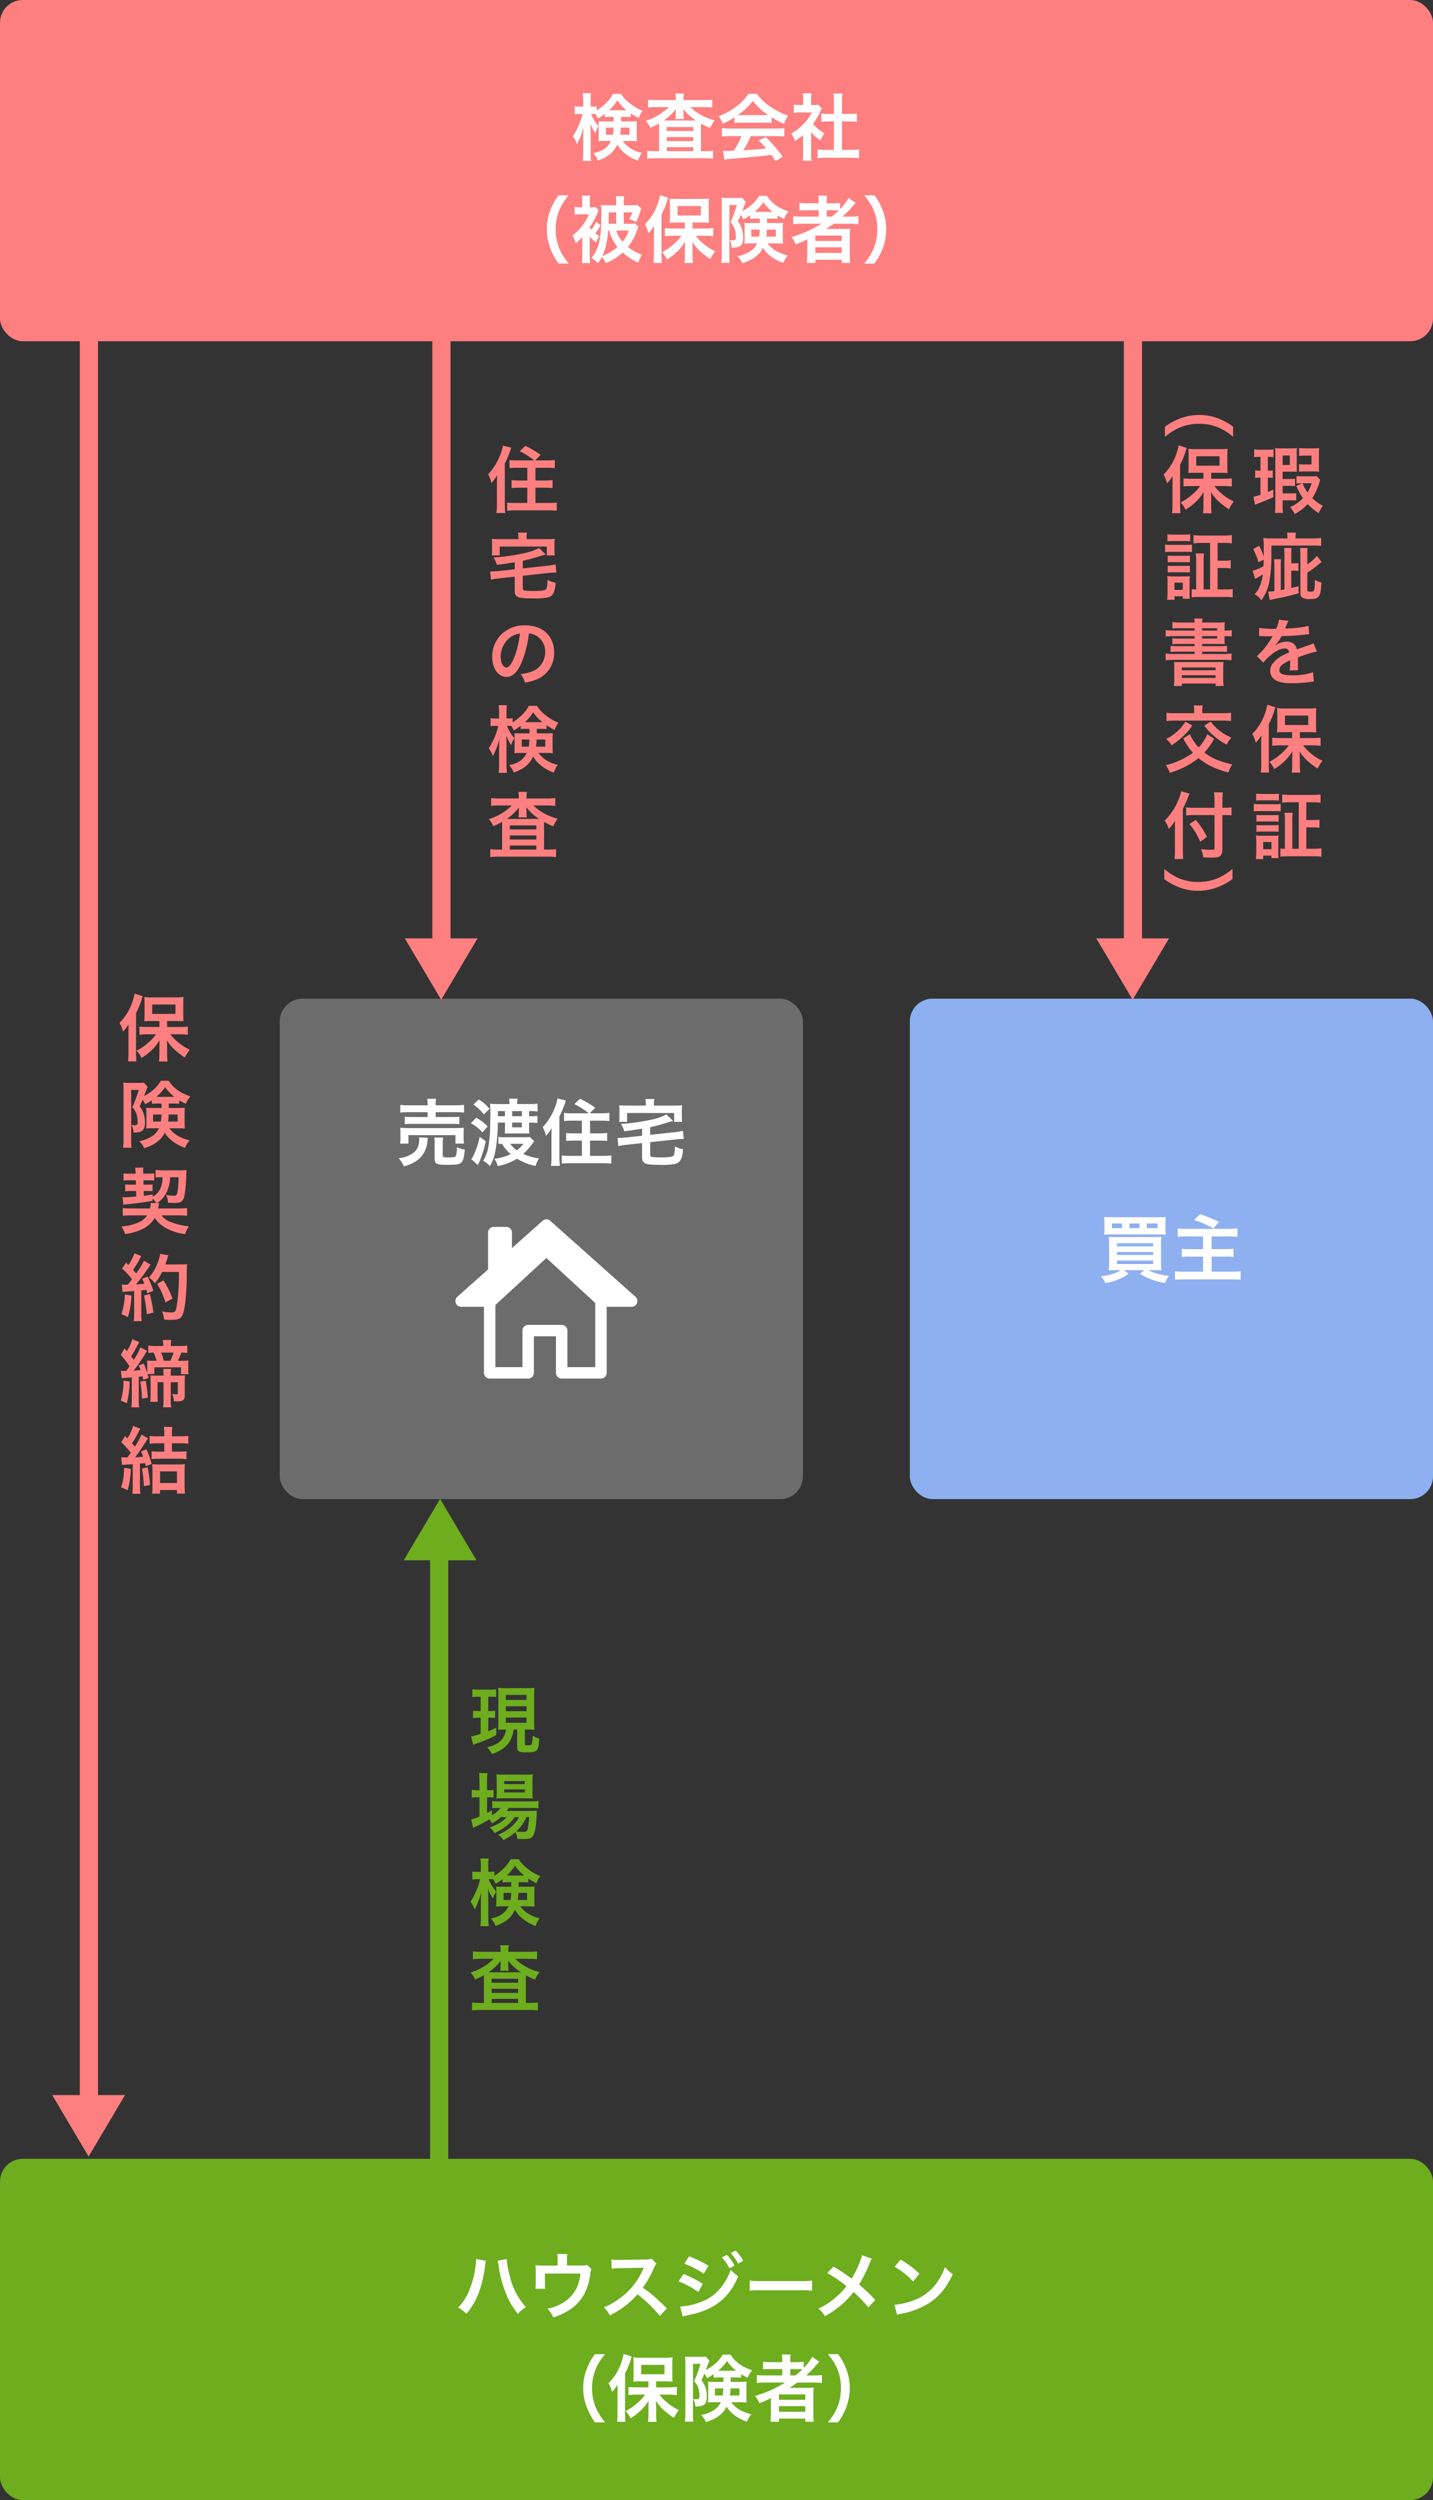 <svg xmlns="http://www.w3.org/2000/svg" width="630" height="1099" viewBox="0 0 630 1099"><rect x="0" y="0" width="630" height="1099" fill="#333333" stroke="none"/><g transform="translate(15137 2227)"><rect width="630" height="150" rx="10" transform="translate(-15137 -2227)" fill="#fd7f7f"/><rect width="230" height="220" rx="10" transform="translate(-15014 -1788)" fill="#6c6c6c"/><rect width="230" height="220" rx="10" transform="translate(-14737 -1788)" fill="#8eb0f0"/><rect width="630" height="150" rx="10" transform="translate(-15137 -1278)" fill="#6dad1e"/><path d="M-45.216-16.608v1.984h-3.9a19.984,19.984,0,0,1-2.752-.1c.064.8.1,1.312.1,2.208v4.576c0,.736-.032,1.216-.1,2.048a26.21,26.21,0,0,1,2.944-.128h2.5C-47.9-3.008-50.016-1.536-54.176-.64A9.41,9.41,0,0,1-52.16,2.592c4.416-1.5,7.008-3.68,8.576-7.072A13.076,13.076,0,0,0-40.9-1.12a18.672,18.672,0,0,0,6.4,3.744A9.987,9.987,0,0,1-32.736-.8,13.767,13.767,0,0,1-41.28-6.016h3.3a26.7,26.7,0,0,1,3.008.128c-.064-.9-.1-1.344-.1-2.432v-3.936c0-.832.032-1.5.1-2.464-.832.064-1.5.1-2.816.1h-4.224v-1.984h1.7c1.28,0,1.856.032,2.592.1v-1.7a28.556,28.556,0,0,0,3.552,2.08A12.463,12.463,0,0,1-32.512-19.3a21.823,21.823,0,0,1-5.632-3.3A13.934,13.934,0,0,1-41.92-26.72h-3.552a17.206,17.206,0,0,1-3.744,4.672,24.724,24.724,0,0,1-3.424,2.592V-21.28a8.856,8.856,0,0,1-1.728.128h-.96V-23.68a22.891,22.891,0,0,1,.16-3.328h-3.616a20.852,20.852,0,0,1,.192,3.36v2.5h-1.6a12.511,12.511,0,0,1-2.144-.128v3.488a12.751,12.751,0,0,1,2.144-.128h1.28a31.214,31.214,0,0,1-4.224,9.888,11.655,11.655,0,0,1,1.824,3.424c.768-1.6,1.216-2.56,1.344-2.912A37.49,37.49,0,0,0-58.4-12.032c-.128,1.536-.192,3.136-.192,4.192v6.624a32.471,32.471,0,0,1-.192,3.936h3.648a31.748,31.748,0,0,1-.192-3.936V-9.5c0-1.888-.064-3.3-.16-4.256a24.835,24.835,0,0,0,2.176,4.32,13.38,13.38,0,0,1,1.472-3.04,18.837,18.837,0,0,1-3.3-5.44h.832c.384,0,.608,0,1.12.032A14.242,14.242,0,0,1-52.128-15.9a23.059,23.059,0,0,0,3.04-2.048v1.44c.864-.064,1.312-.1,2.592-.1Zm-.064,4.7a20.216,20.216,0,0,1-.256,3.136h-3.072V-11.9Zm7.008,0v3.136h-4.1A23.969,23.969,0,0,0-42.08-11.9ZM-46.5-19.552h-.7A21.063,21.063,0,0,0-43.584-23.9a18.083,18.083,0,0,0,4.032,4.352H-46.5ZM-17.92-24h-8.32a29.029,29.029,0,0,1-3.84-.192v3.456a29.157,29.157,0,0,1,3.584-.192h5.536A24.776,24.776,0,0,1-31.1-14.912,13.45,13.45,0,0,1-29.12-11.84a26.288,26.288,0,0,0,3.84-1.888c.032.64.032.832.032,1.76V-1.536H-26.88a27.051,27.051,0,0,1-3.584-.192V1.76a30.54,30.54,0,0,1,3.808-.192H-5.312a29.628,29.628,0,0,1,3.776.192V-1.728a25.353,25.353,0,0,1-3.52.192h-1.76V-11.68c0-.96,0-.96.032-2.016a24.659,24.659,0,0,0,4,1.92,18.891,18.891,0,0,1,1.952-3.36,22.623,22.623,0,0,1-10.656-5.792H-5.5a30.088,30.088,0,0,1,3.616.192v-3.456A27.926,27.926,0,0,1-5.5-24h-9.024v-.416a12.347,12.347,0,0,1,.192-2.464h-3.776a10.983,10.983,0,0,1,.192,2.464Zm0,6.24a11.665,11.665,0,0,1-.16,2.08h3.712a9.308,9.308,0,0,1-.16-2.048v-.7c0-.224-.032-.8-.064-1.728A19.931,19.931,0,0,0-8.96-15.008H-23.232A22.348,22.348,0,0,0-17.888-20c-.032,1.024-.032,1.568-.032,1.568Zm-3.936,5.6h11.648v1.76H-21.856Zm0,4.416h11.648v1.792H-21.856Zm0,4.448h11.648v1.76H-21.856ZM7.9-13.952a25.6,25.6,0,0,1,2.752-.128H21.344a24.308,24.308,0,0,1,2.88.128v-2.5A34.121,34.121,0,0,0,29.7-13.536a14.25,14.25,0,0,1,1.76-3.584,33.825,33.825,0,0,1-8.224-4.32,19.434,19.434,0,0,1-5.408-5.312H14.016A21.071,21.071,0,0,1,8.96-21.376,29.861,29.861,0,0,1,.928-16.928a14.863,14.863,0,0,1,1.856,3.264A30.11,30.11,0,0,0,7.9-16.416Zm2.784-3.456c-.576,0-.768,0-1.312-.032a27.319,27.319,0,0,0,6.656-6.208A26.068,26.068,0,0,0,22.72-17.44c-.608.032-.9.032-1.408.032Zm.32,9.248a33.135,33.135,0,0,1-3.424,6.4c-1.632.1-2.592.128-2.816.128-.448,0-.992-.032-1.856-.1l.512,3.9a38.052,38.052,0,0,1,4.128-.448c1.28-.1,7.616-.672,10.784-.96C19.52.64,21.44.416,24.1.064c.544.768.864,1.216,1.92,2.784L29.088.832A65.487,65.487,0,0,0,21.7-7.712L18.528-6.3c1.792,1.856,2.336,2.432,3.36,3.552-4.48.48-4.48.48-10.144.8A34.786,34.786,0,0,0,15.072-8.16H26.08a29.773,29.773,0,0,1,3.744.192V-11.68a30.129,30.129,0,0,1-3.744.192H6.144a31.43,31.43,0,0,1-3.776-.192v3.712A29.978,29.978,0,0,1,6.144-8.16ZM41.6-9.888a17.565,17.565,0,0,0,4.128,3.616,13.648,13.648,0,0,1,1.76-3.136A18.868,18.868,0,0,1,42.4-13.472a26.292,26.292,0,0,0,3.2-5.472,8.9,8.9,0,0,1,.7-1.344l-1.536-1.664a11.656,11.656,0,0,1-1.856.1H41.6V-24.48a13.64,13.64,0,0,1,.192-2.5H37.92a14.693,14.693,0,0,1,.192,2.432v2.688h-1.6a19.538,19.538,0,0,1-2.528-.128v3.552a21.91,21.91,0,0,1,2.688-.128h5.216A19.013,19.013,0,0,1,38.4-13.632a22.071,22.071,0,0,1-5.5,4.32,12.4,12.4,0,0,1,1.632,3.328A21.565,21.565,0,0,0,38.08-8.7V-.672a19.144,19.144,0,0,1-.192,3.328H41.76A22.723,22.723,0,0,1,41.6-.608Zm13.568-4.736H58.56c1.12,0,2.112.064,3.136.16V-18.08a20.812,20.812,0,0,1-3.136.16H55.168v-5.632a18.76,18.76,0,0,1,.224-3.328h-4a22.649,22.649,0,0,1,.224,3.328v5.632h-2.4a21.6,21.6,0,0,1-3.136-.16v3.616c1.024-.1,2.048-.16,3.136-.16h2.4V-2.112H48.128a29.017,29.017,0,0,1-3.68-.192V1.568a25.806,25.806,0,0,1,3.616-.224H59.008a26.276,26.276,0,0,1,3.648.224V-2.3a27.448,27.448,0,0,1-3.648.192h-3.84Zm-120.1,62.472a24.594,24.594,0,0,1-4.064-6.368,21.647,21.647,0,0,1-1.7-8.768,21,21,0,0,1,1.664-8.48,24.937,24.937,0,0,1,4.064-6.368h-4.48a25.832,25.832,0,0,0-3.52,6.3,22.646,22.646,0,0,0-1.632,8.544,23.548,23.548,0,0,0,1.7,8.832,25.63,25.63,0,0,0,3.488,6.3Zm29.12-17.632a12.811,12.811,0,0,1-2.624.16h-2.336V25.352h3.776a13.617,13.617,0,0,1-1.376,2.976,9.05,9.05,0,0,1,3.04,1.344,31.991,31.991,0,0,0,1.92-5.12c.16-.448.192-.576.32-.9l-1.728-1.568a16.915,16.915,0,0,1-3.264.16h-2.688v-1.12a13.231,13.231,0,0,1,.192-2.88h-3.68A17.055,17.055,0,0,1-44.1,21.1v1.152h-3.488a27.538,27.538,0,0,1-3.2-.128,28.747,28.747,0,0,1,.16,4c0,10.816-.928,14.944-4.352,19.3a9.717,9.717,0,0,1,2.816,2.336,15.753,15.753,0,0,0,1.76-2.784,13.021,13.021,0,0,1,1.76,2.688,24.74,24.74,0,0,0,7.424-4.672,25.143,25.143,0,0,0,6.816,4.48,13.513,13.513,0,0,1,1.664-3.488,20.72,20.72,0,0,1-6.176-3.424,26.207,26.207,0,0,0,4.224-7.968c.192-.512.224-.576.352-.864Zm-11.648.16c.064-.992.064-1.568.064-2.72v-2.3h3.3v5.024Zm.288,2.976A17.74,17.74,0,0,0-43.52,40.52a21.174,21.174,0,0,1-6.688,4.032c1.44-3.008,2.176-6.24,2.592-11.2Zm8.608,0a14.323,14.323,0,0,1-2.752,4.9,13.214,13.214,0,0,1-2.752-4.9Zm-17.184,2.72a25.59,25.59,0,0,0,2.816,2.592,11.507,11.507,0,0,1,1.472-2.848A12.377,12.377,0,0,1-53.28,34.5a19.706,19.706,0,0,0,2.336-3.52l-2.016-1.472a15.277,15.277,0,0,1-1.984,3.424c-.384-.416-.512-.576-.832-.96a34.218,34.218,0,0,0,3.36-6.176c.192-.448.256-.544.576-1.312l-1.28-1.472a11.48,11.48,0,0,1-2.24.128h-.32V20.552a12.9,12.9,0,0,1,.16-2.528h-3.648a18.447,18.447,0,0,1,.128,2.592v2.528h-.576a20.513,20.513,0,0,1-2.752-.16v3.392a14.752,14.752,0,0,1,2.56-.16h3.68a17.548,17.548,0,0,1-3.008,5.152,17.9,17.9,0,0,1-4.16,4.1,13.087,13.087,0,0,1,1.376,3.52A27.3,27.3,0,0,0-59.008,36.2v7.872a29.156,29.156,0,0,1-.192,3.584h3.648a26,26,0,0,1-.192-3.52Zm41.824-3.616H-19.2c-1.44,0-2.464-.064-3.488-.16v3.552a28.994,28.994,0,0,1,3.488-.192h3.808a20.3,20.3,0,0,1-3.072,3.392,25.01,25.01,0,0,1-5.5,3.84,10.756,10.756,0,0,1,2.176,3.168,22.831,22.831,0,0,0,3.84-2.848,18.432,18.432,0,0,0,4.1-4.96c-.032,1.984-.064,3.136-.064,3.392v3.008a22.863,22.863,0,0,1-.192,2.976h3.776a22.374,22.374,0,0,1-.192-2.944V41.7c0-.864-.032-2.368-.1-3.424a18.625,18.625,0,0,0,3.84,4.544,32.649,32.649,0,0,0,4.064,3.04A18.267,18.267,0,0,1-.576,42.44,22.067,22.067,0,0,1-5.7,39.176a21.169,21.169,0,0,1-3.424-3.52h4.288a32.859,32.859,0,0,1,3.392.192V32.264a30.172,30.172,0,0,1-3.488.192h-5.6V29.832h4.064c.416,0,.928,0,1.536.032a6.824,6.824,0,0,0,.7.032,7.013,7.013,0,0,1,.928.032,25.984,25.984,0,0,1-.128-3.008V22.376a27.462,27.462,0,0,1,.128-3.1,26.213,26.213,0,0,1-3.52.16H-17.024a25.028,25.028,0,0,1-3.552-.16,25.97,25.97,0,0,1,.128,2.912v4.672a28.57,28.57,0,0,1-.128,3.1,29.893,29.893,0,0,1,3.264-.128h3.392Zm-3.168-9.888h10.24V26.7h-10.24ZM-27.52,43.848a33.593,33.593,0,0,1-.192,3.744h3.68a34.869,34.869,0,0,1-.16-3.712V26.312a33.609,33.609,0,0,0,2.464-5.952,8.813,8.813,0,0,1,.48-1.44l-3.584-1.152a22.361,22.361,0,0,1-1.216,4.352,22.854,22.854,0,0,1-5.408,8.48,17.733,17.733,0,0,1,1.536,3.872,16.336,16.336,0,0,0,2.464-3.232c-.064,1.728-.064,2.464-.064,3.52ZM19.04,28.1v1.952H15.008a19.984,19.984,0,0,1-2.752-.1,19.819,19.819,0,0,1,.1,2.3v4.7c0,.416,0,.992-.032,1.28-.032.576-.032.576-.064.864a25.97,25.97,0,0,1,2.912-.128h2.72a8,8,0,0,1-2.944,3.424,14.913,14.913,0,0,1-5.728,2.24,10.072,10.072,0,0,1,2.176,3.072c4.64-1.472,7.392-3.52,9.056-6.752A13.61,13.61,0,0,0,24.192,44.9a20.12,20.12,0,0,0,5.152,2.656,11.864,11.864,0,0,1,1.984-3.232c-4.288-1.12-6.912-2.72-8.864-5.344H26.24a26.7,26.7,0,0,1,3.008.128c-.064-1.024-.1-1.888-.1-2.528V32.52c0-.768.032-1.152.1-2.56-.832.064-1.5.1-2.784.1H22.208V28.1h2.016a25.16,25.16,0,0,1,2.592.1V26.7a23.4,23.4,0,0,0,2.912,1.5,9.17,9.17,0,0,1,1.984-3.232c-4.48-1.5-7.552-3.712-9.536-6.88H18.72a15.019,15.019,0,0,1-3.456,4.1A18.143,18.143,0,0,1,11.3,24.808a15.716,15.716,0,0,0,.576-1.5c.256-.64.448-1.184.608-1.6.032-.1.16-.384.416-.928l-1.664-1.888a11.773,11.773,0,0,1-2.176.128H4.64a16.547,16.547,0,0,1-2.432-.128c.064,1.024.1,1.952.1,3.008V43.848a26.673,26.673,0,0,1-.192,3.68H5.824a24.675,24.675,0,0,1-.16-3.616V22.12h3.3a53.949,53.949,0,0,1-2.816,7.648,7.3,7.3,0,0,1,2.048,3.68,13.313,13.313,0,0,1,.32,2.816c0,1.12-.288,1.408-1.472,1.408a11.961,11.961,0,0,1-1.28-.128,6.539,6.539,0,0,1,.9,3.3A8.457,8.457,0,0,0,9.5,40.552c1.6-.512,2.24-1.664,2.24-4.032a12.93,12.93,0,0,0-.64-4.1,9.121,9.121,0,0,0-1.728-3.04c.576-1.184.608-1.28,1.28-2.912a6.18,6.18,0,0,1,1.152,1.952,20.894,20.894,0,0,0,2.976-1.76V28.2c.768-.064,1.312-.1,2.592-.1Zm-.032,4.832a24.863,24.863,0,0,1-.288,3.1H15.3v-3.1Zm7.072,0v3.1H21.92a28.2,28.2,0,0,0,.224-3.1ZM24.224,25.16H16.736a20.179,20.179,0,0,0,3.872-4.288A19.607,19.607,0,0,0,24.64,25.16Zm21.92,5.184A53.179,53.179,0,0,1,32.96,36.232a11.7,11.7,0,0,1,1.888,3.2c2.464-.992,3.136-1.28,5.088-2.24-.032.576-.032,1.28-.032,1.792v4.96a29.713,29.713,0,0,1-.192,3.616h3.744V46.184H55.072V47.56h3.712a25.017,25.017,0,0,1-.192-3.616v-7.9a30.759,30.759,0,0,1,.128-3.488c-.928.064-1.824.1-3.36.1h-4.7c-.832,0-1.888,0-2.592.032,1.44-.928,2.24-1.472,3.456-2.336H58.4a33.43,33.43,0,0,1,3.968.192v-3.52a27.117,27.117,0,0,1-3.648.192h-3.3a46.777,46.777,0,0,0,4.352-4.416q1.1-1.3,1.44-1.632l-3.168-2.08a22.788,22.788,0,0,1-3.712,4.864V21.192a25.432,25.432,0,0,1-3.584.192h-2.3V20.84a13.635,13.635,0,0,1,.192-2.816h-3.9a17.122,17.122,0,0,1,.192,2.816v.544H40.256a26.984,26.984,0,0,1-3.776-.192v3.36a35.28,35.28,0,0,1,3.648-.128h4.8v2.784h-7.3a28.164,28.164,0,0,1-3.9-.192v3.52a32.211,32.211,0,0,1,3.84-.192Zm2.3-3.136V24.424h2.624c1.28,0,1.824.032,2.688.1a31.3,31.3,0,0,1-3.072,2.688ZM43.456,35.56H55.04v2.368H43.456Zm0,5.152H55.04v2.464H43.456ZM69.44,47.848a26.733,26.733,0,0,0,3.488-6.3,24.033,24.033,0,0,0,1.664-8.832,22.646,22.646,0,0,0-1.632-8.544,25.541,25.541,0,0,0-3.488-6.3H64.96a26.146,26.146,0,0,1,4.1,6.368,20.774,20.774,0,0,1,1.632,8.48,21.54,21.54,0,0,1-1.7,8.768,24.594,24.594,0,0,1-4.064,6.368Z" transform="translate(-14822 -2159)" fill="#fff"/><path d="M-105.728-23.968v.448a23.481,23.481,0,0,1-.288,3.1A38.916,38.916,0,0,1-109.024-9.44,21.564,21.564,0,0,1-113.6-2.624,14.027,14.027,0,0,1-109.952.128a30.553,30.553,0,0,0,5.664-9.888A57.25,57.25,0,0,0-101.76-20.7a13.546,13.546,0,0,1,.416-2.464Zm9.5.768a15.948,15.948,0,0,1,.448,2.3,50.121,50.121,0,0,0,3.04,11.648A33.616,33.616,0,0,0-87.3.16a13.791,13.791,0,0,1,3.52-2.944,30.95,30.95,0,0,1-7.136-13.824,41.424,41.424,0,0,1-1.344-7.36Zm39.392,1.824c-.768.256-.768.256-3.136.256h-5.76v-2.752a14.635,14.635,0,0,1,.16-2.3h-4.448a12.329,12.329,0,0,1,.16,2.336v2.752h-6.272a24.892,24.892,0,0,1-3.456-.16,26.236,26.236,0,0,1,.128,3.04v4.64a23.81,23.81,0,0,1-.16,2.688h4.288c-.064-.7-.1-1.568-.1-2.56v-4.128h15.616c-.608,5.888-3.04,9.952-7.68,12.832A21.044,21.044,0,0,1-74.3-2.08a11.728,11.728,0,0,1,2.56,3.808,29.012,29.012,0,0,0,6.368-2.88,18.737,18.737,0,0,0,7.9-8.832,26.858,26.858,0,0,0,2.016-7.744,5.094,5.094,0,0,1,.48-1.76Zm35.008,19.1C-25.7-6.016-25.7-6.016-26.5-6.72a49.6,49.6,0,0,0-5.92-4.64,42.38,42.38,0,0,0,4.992-8.832A6.154,6.154,0,0,1-26.4-21.92L-28.512-24.1a6.932,6.932,0,0,1-2.848.352l-11.264.16h-.768a14,14,0,0,1-2.816-.192l.128,4.1a25.219,25.219,0,0,1,3.488-.256c10.08-.16,10.08-.16,10.592-.192l-.352.832A30.844,30.844,0,0,1-43.1-6.272a26.419,26.419,0,0,1-6.4,3.52A12.837,12.837,0,0,1-46.912.8,38.028,38.028,0,0,0-34.72-8.448a61.515,61.515,0,0,1,9.824,9.5Zm7.68-19.616A38.741,38.741,0,0,1-5.6-17.5l2.048-3.52a52.7,52.7,0,0,0-8.512-4.128Zm-2.528,7.776A37.142,37.142,0,0,1-8-9.44l1.984-3.616a50.507,50.507,0,0,0-8.512-4.352ZM2.336-24.672A21.6,21.6,0,0,1,5.7-19.9l2.24-1.184a20.738,20.738,0,0,0-3.36-4.7ZM-14.848,1.312a18.9,18.9,0,0,1,2.24-.544C-1.152-1.472,5.6-6.72,9.568-16.416A15.558,15.558,0,0,1,6.24-19.264C3.936-12.448-.864-7.2-6.72-5.152a28.428,28.428,0,0,1-9.248,2.08Zm26.592-24.48A18.506,18.506,0,0,0,8.416-27.68L6.272-26.56a23.577,23.577,0,0,1,3.264,4.64Zm2.848,13.12a35.129,35.129,0,0,1,5.216-.16H36.8a35.129,35.129,0,0,1,5.216.16V-14.5a31.425,31.425,0,0,1-5.184.224H19.776a31.425,31.425,0,0,1-5.184-.224ZM63.936-25.632c-.416,2.3-2.464,6.944-4.512,10.3-.256-.16-.256-.16-2.656-1.888-1.568-1.12-2.944-2.016-5.28-3.392l-2.816,2.816a57.367,57.367,0,0,1,8.48,5.76A32.592,32.592,0,0,1,53.088-7.68,32.564,32.564,0,0,1,44.8-2.144a9.917,9.917,0,0,1,2.816,3.328A40.631,40.631,0,0,0,55.232-4.1,36.7,36.7,0,0,0,60.224-9.44a47.6,47.6,0,0,1,6.5,6.752l3.072-3.3a76.73,76.73,0,0,0-7.136-6.784,53.289,53.289,0,0,0,4.512-9.056,19.543,19.543,0,0,1,1.12-2.3ZM78.3-20.544a33.6,33.6,0,0,1,8.16,6.5l2.752-3.488a45.321,45.321,0,0,0-8.256-6.176ZM79.424.576A11.328,11.328,0,0,1,81.536.032a34.565,34.565,0,0,0,12.192-4.8c4.384-2.912,7.424-6.688,10.144-12.544a13.8,13.8,0,0,1-3.392-3.136,26.721,26.721,0,0,1-3.264,6.4,21.38,21.38,0,0,1-9.5,7.84A30.491,30.491,0,0,1,78.24-3.84ZM-48.928,47.848a24.594,24.594,0,0,1-4.064-6.368,21.647,21.647,0,0,1-1.7-8.768,21,21,0,0,1,1.664-8.48,24.937,24.937,0,0,1,4.064-6.368h-4.48a25.832,25.832,0,0,0-3.52,6.3,22.646,22.646,0,0,0-1.632,8.544,23.548,23.548,0,0,0,1.7,8.832,25.63,25.63,0,0,0,3.488,6.3ZM-29.92,32.456H-35.2c-1.44,0-2.464-.064-3.488-.16v3.552a28.994,28.994,0,0,1,3.488-.192h3.808a20.3,20.3,0,0,1-3.072,3.392,25.01,25.01,0,0,1-5.5,3.84,10.756,10.756,0,0,1,2.176,3.168,22.83,22.83,0,0,0,3.84-2.848,18.432,18.432,0,0,0,4.1-4.96c-.032,1.984-.064,3.136-.064,3.392v3.008a22.863,22.863,0,0,1-.192,2.976h3.776a22.374,22.374,0,0,1-.192-2.944V41.7c0-.864-.032-2.368-.1-3.424a18.625,18.625,0,0,0,3.84,4.544,32.649,32.649,0,0,0,4.064,3.04,18.267,18.267,0,0,1,2.144-3.424,22.067,22.067,0,0,1-5.12-3.264,21.169,21.169,0,0,1-3.424-3.52h4.288a32.859,32.859,0,0,1,3.392.192V32.264a30.172,30.172,0,0,1-3.488.192h-5.6V29.832h4.064c.416,0,.928,0,1.536.032a6.824,6.824,0,0,0,.7.032,7.013,7.013,0,0,1,.928.032,25.984,25.984,0,0,1-.128-3.008V22.376a27.462,27.462,0,0,1,.128-3.1,26.213,26.213,0,0,1-3.52.16H-33.024a25.028,25.028,0,0,1-3.552-.16,25.97,25.97,0,0,1,.128,2.912v4.672a28.57,28.57,0,0,1-.128,3.1,29.893,29.893,0,0,1,3.264-.128h3.392Zm-3.168-9.888h10.24V26.7h-10.24ZM-43.52,43.848a33.593,33.593,0,0,1-.192,3.744h3.68a34.869,34.869,0,0,1-.16-3.712V26.312a33.609,33.609,0,0,0,2.464-5.952,8.813,8.813,0,0,1,.48-1.44l-3.584-1.152a22.361,22.361,0,0,1-1.216,4.352,22.854,22.854,0,0,1-5.408,8.48,17.733,17.733,0,0,1,1.536,3.872,16.336,16.336,0,0,0,2.464-3.232c-.064,1.728-.064,2.464-.064,3.52ZM3.04,28.1v1.952H-.992a19.984,19.984,0,0,1-2.752-.1,19.819,19.819,0,0,1,.1,2.3v4.7c0,.416,0,.992-.032,1.28-.032.576-.032.576-.064.864a25.97,25.97,0,0,1,2.912-.128h2.72a8,8,0,0,1-2.944,3.424,14.913,14.913,0,0,1-5.728,2.24A10.072,10.072,0,0,1-4.608,47.72c4.64-1.472,7.392-3.52,9.056-6.752A13.61,13.61,0,0,0,8.192,44.9a20.12,20.12,0,0,0,5.152,2.656,11.864,11.864,0,0,1,1.984-3.232c-4.288-1.12-6.912-2.72-8.864-5.344H10.24a26.7,26.7,0,0,1,3.008.128c-.064-1.024-.1-1.888-.1-2.528V32.52c0-.768.032-1.152.1-2.56-.832.064-1.5.1-2.784.1H6.208V28.1H8.224a25.16,25.16,0,0,1,2.592.1V26.7a23.4,23.4,0,0,0,2.912,1.5,9.17,9.17,0,0,1,1.984-3.232c-4.48-1.5-7.552-3.712-9.536-6.88H2.72a15.019,15.019,0,0,1-3.456,4.1A18.143,18.143,0,0,1-4.7,24.808a15.716,15.716,0,0,0,.576-1.5c.256-.64.448-1.184.608-1.6.032-.1.16-.384.416-.928l-1.664-1.888a11.773,11.773,0,0,1-2.176.128H-11.36a16.547,16.547,0,0,1-2.432-.128c.064,1.024.1,1.952.1,3.008V43.848a26.673,26.673,0,0,1-.192,3.68h3.712a24.675,24.675,0,0,1-.16-3.616V22.12h3.3a53.949,53.949,0,0,1-2.816,7.648,7.3,7.3,0,0,1,2.048,3.68,13.313,13.313,0,0,1,.32,2.816c0,1.12-.288,1.408-1.472,1.408a11.961,11.961,0,0,1-1.28-.128,6.539,6.539,0,0,1,.9,3.3A8.457,8.457,0,0,0-6.5,40.552c1.6-.512,2.24-1.664,2.24-4.032a12.93,12.93,0,0,0-.64-4.1,9.121,9.121,0,0,0-1.728-3.04c.576-1.184.608-1.28,1.28-2.912a6.18,6.18,0,0,1,1.152,1.952,20.894,20.894,0,0,0,2.976-1.76V28.2c.768-.064,1.312-.1,2.592-.1Zm-.032,4.832a24.863,24.863,0,0,1-.288,3.1H-.7v-3.1Zm7.072,0v3.1H5.92a28.2,28.2,0,0,0,.224-3.1ZM8.224,25.16H.736a20.179,20.179,0,0,0,3.872-4.288A19.607,19.607,0,0,0,8.64,25.16Zm21.92,5.184A53.179,53.179,0,0,1,16.96,36.232a11.7,11.7,0,0,1,1.888,3.2c2.464-.992,3.136-1.28,5.088-2.24-.032.576-.032,1.28-.032,1.792v4.96a29.714,29.714,0,0,1-.192,3.616h3.744V46.184H39.072V47.56h3.712a25.017,25.017,0,0,1-.192-3.616v-7.9a30.759,30.759,0,0,1,.128-3.488c-.928.064-1.824.1-3.36.1h-4.7c-.832,0-1.888,0-2.592.032,1.44-.928,2.24-1.472,3.456-2.336H42.4a33.43,33.43,0,0,1,3.968.192v-3.52a27.117,27.117,0,0,1-3.648.192h-3.3a46.777,46.777,0,0,0,4.352-4.416q1.1-1.3,1.44-1.632l-3.168-2.08a22.788,22.788,0,0,1-3.712,4.864V21.192a25.432,25.432,0,0,1-3.584.192h-2.3V20.84a13.635,13.635,0,0,1,.192-2.816h-3.9a17.122,17.122,0,0,1,.192,2.816v.544H24.256a26.983,26.983,0,0,1-3.776-.192v3.36a35.28,35.28,0,0,1,3.648-.128h4.8v2.784h-7.3a28.164,28.164,0,0,1-3.9-.192v3.52a32.211,32.211,0,0,1,3.84-.192Zm2.3-3.136V24.424h2.624c1.28,0,1.824.032,2.688.1a31.3,31.3,0,0,1-3.072,2.688ZM27.456,35.56H39.04v2.368H27.456Zm0,5.152H39.04v2.464H27.456ZM53.44,47.848a26.733,26.733,0,0,0,3.488-6.3,24.033,24.033,0,0,0,1.664-8.832,22.646,22.646,0,0,0-1.632-8.544,25.541,25.541,0,0,0-3.488-6.3H48.96a26.146,26.146,0,0,1,4.1,6.368,20.774,20.774,0,0,1,1.632,8.48,21.54,21.54,0,0,1-1.7,8.768,24.594,24.594,0,0,1-4.064,6.368Z" transform="translate(-14822 -1210)" fill="#fff"/><path d="M-22.24-2.656c-1.792,1.248-4.7,2.176-8.768,2.784A7.9,7.9,0,0,1-29.056,3.04a25.35,25.35,0,0,0,5.824-1.664,16.944,16.944,0,0,0,4.384-2.464l-1.984-1.568h8.96l-1.92,1.568A22.819,22.819,0,0,0-9.056,1.344a25.471,25.471,0,0,0,6.272,1.6A11.649,11.649,0,0,1-1.056-.16a24.3,24.3,0,0,1-9.152-2.5H-7.84c1.376,0,2.336.032,3.392.128a31.868,31.868,0,0,1-.128-3.648v-7.456a36.488,36.488,0,0,1,.128-3.648c-.9.064-1.664.1-3.52.1H-24.192c-1.7,0-2.368-.032-3.36-.1a34.577,34.577,0,0,1,.16,3.616V-6.3a34.487,34.487,0,0,1-.16,3.776c1.12-.1,2.08-.128,3.456-.128Zm-1.7-11.84h15.9v1.408h-15.9Zm0,3.84h15.9v1.344h-15.9Zm0,3.776h15.9v1.536h-15.9ZM-2.624-23.36A20.932,20.932,0,0,1-2.5-26.048a33.047,33.047,0,0,1-3.616.128H-25.984a33.425,33.425,0,0,1-3.616-.128,16.608,16.608,0,0,1,.16,2.688v2.5a14.7,14.7,0,0,1-.16,2.592c.7-.064,1.728-.1,3.328-.1H-5.856c1.76,0,2.592.032,3.36.1a18.447,18.447,0,0,1-.128-2.592ZM-21.7-21.12h-4.448v-2.048H-21.7Zm7.648,0h-4.416v-2.048h4.416Zm3.232,0v-2.048h4.768v2.048ZM13.92-17.472V-11.9H7.936a22.844,22.844,0,0,1-3.36-.16v3.616a28.112,28.112,0,0,1,3.616-.16H13.92v6.624H5.792a36.747,36.747,0,0,1-4.224-.192V1.6A34.126,34.126,0,0,1,5.92,1.376H26.3a33.122,33.122,0,0,1,4.128.224V-2.176a41.3,41.3,0,0,1-4.224.192H17.664V-8.608h6.272a24.212,24.212,0,0,1,3.36.16v-3.616a34.4,34.4,0,0,1-3.456.16H17.664v-5.568h7.488a30.405,30.405,0,0,1,3.872.16v-3.68a32.8,32.8,0,0,1-3.872.192H6.656a25.556,25.556,0,0,1-3.872-.192v3.68a26.3,26.3,0,0,1,3.9-.16Zm-3.936-7.2a37.847,37.847,0,0,1,8.48,3.712l2.4-2.88a56.853,56.853,0,0,0-8.288-3.392Z" transform="translate(-14622 -1666)" fill="#fff"/><path d="M-50.016-24.128h-8.128a27.629,27.629,0,0,1-3.872-.192v3.392a30.58,30.58,0,0,1,3.776-.16h8.224v2.112h-6.816a20.429,20.429,0,0,1-3.232-.16v3.3a28.882,28.882,0,0,1,3.232-.128h17.5a28.077,28.077,0,0,1,3.264.128v-3.3a20.642,20.642,0,0,1-3.264.16h-7.136v-2.112h8.736a36.921,36.921,0,0,1,3.744.16V-24.32a27.412,27.412,0,0,1-3.84.192h-8.64v-.384a9.869,9.869,0,0,1,.192-2.464h-3.9a13.173,13.173,0,0,1,.16,2.464ZM-58.432-7.3v-3.712H-37.76V-7.3h3.744a12.536,12.536,0,0,1-.16-2.336v-2.336a14.492,14.492,0,0,1,.128-2.272c-1.12.1-1.92.128-3.456.128H-58.656a32.82,32.82,0,0,1-3.424-.128,17.005,17.005,0,0,1,.128,2.368V-9.6a13.026,13.026,0,0,1-.16,2.3Zm4.64-2.72a6.1,6.1,0,0,1,.1,1.024,10.782,10.782,0,0,1-.512,3.008c-.608,1.7-1.888,2.944-4.128,3.968A13.8,13.8,0,0,1-62.72-.832a12.566,12.566,0,0,1,2.3,3.552A19.91,19.91,0,0,0-56.96,1.5,14.708,14.708,0,0,0-53.184-1.12a11.872,11.872,0,0,0,3.1-7.328,7.3,7.3,0,0,1,.192-1.376ZM-43.36-7.424a13.132,13.132,0,0,1,.16-2.5h-3.84a18.032,18.032,0,0,1,.128,2.656V-.7c0,2.336.864,2.752,5.728,2.752,3.68,0,5.184-.224,5.92-.928.864-.8,1.344-2.528,1.6-5.76a11.029,11.029,0,0,1-3.424-1.088c-.16,2.688-.288,3.552-.576,3.968s-.992.544-3.232.544c-2.176,0-2.464-.128-2.464-.96Zm32.736-17.248a15.238,15.238,0,0,1,.16-2.368h-3.712a15.548,15.548,0,0,1,.16,2.368H-19.3a20.147,20.147,0,0,1-3.264-.16c.1,1.376.16,2.656.16,4.224,0,.608-.064,3.872-.128,6.624a49.894,49.894,0,0,1-.608,7.1A17.5,17.5,0,0,1-25.568.256a8.881,8.881,0,0,1,2.912,2.4,20.267,20.267,0,0,0,2.56-7.3,73.431,73.431,0,0,0,.96-11.872H-16v2.784c0,.7-.032,1.568-.064,2.048.448-.032,1.344-.064,2.24-.064h6.208a23.063,23.063,0,0,1,2.336.064,18.1,18.1,0,0,1-.1-2.016v-2.816h.8a20.379,20.379,0,0,1,2.848.16v-3.136a14.283,14.283,0,0,1-2.784.16h-.864v-2.24h.48a26.02,26.02,0,0,1,3.232.16v-3.424a27.164,27.164,0,0,1-3.648.16Zm-8.48,5.344v-2.24H-16v2.24Zm6.272,0v-2.24h4.256v2.24Zm0,2.816h4.256v2.08h-4.256Zm7.744,6.336a22.77,22.77,0,0,1-2.464.1h-8.672a16.921,16.921,0,0,1-2.656-.16v3.168c.512-.064,1.024-.1,1.6-.128A17.029,17.029,0,0,0-13.5-2.656a23.344,23.344,0,0,1-7.2,2.08,7.874,7.874,0,0,1,1.5,3.168A24.909,24.909,0,0,0-10.752-.64,26.864,26.864,0,0,0-2.56,2.56,11.389,11.389,0,0,1-.992-.768,25.839,25.839,0,0,1-7.968-2.72a33.014,33.014,0,0,0,4.224-4.8c.288-.416.352-.48.608-.832ZM-7.872-7.2a14.483,14.483,0,0,1-2.912,2.88A12.45,12.45,0,0,1-13.7-7.2ZM-29.888-24.448A19.647,19.647,0,0,1-25.28-20.1l2.5-2.464a19.049,19.049,0,0,0-4.7-4.128Zm-1.088,8.192a18.854,18.854,0,0,1,5.088,4.032l2.272-2.624a19.809,19.809,0,0,0-5.056-3.808Zm3.84,6.016a34.525,34.525,0,0,1-2.4,7.552,10.164,10.164,0,0,1-1.28,2.24L-27.9,2.144c.512-1.12.832-1.856.96-2.144a51.09,51.09,0,0,0,2.5-8.352ZM13.6-20.608A21.755,21.755,0,0,1,9.984-20.8v3.584c1.12-.1,2.3-.16,3.648-.16h4.192v5.6H14.432a27.351,27.351,0,0,1-3.52-.192v3.52c1.056-.1,2.176-.16,3.52-.16h3.392v6.72H12.64A30.843,30.843,0,0,1,8.96-2.08V1.5c1.184-.1,2.24-.16,3.808-.16H26.912c1.6,0,2.688.064,3.84.16V-2.08a32.773,32.773,0,0,1-3.808.192H21.408v-6.72h4c1.344,0,2.5.064,3.52.16v-3.52a28.245,28.245,0,0,1-3.552.192H21.408v-5.6h4.8c1.376,0,2.592.064,3.712.16V-20.8a30.9,30.9,0,0,1-3.808.192H21.28l2.4-2.432a39.534,39.534,0,0,0-6.72-3.968L14.5-24.64a31.879,31.879,0,0,1,6.336,4.032ZM4.448-1.248A21.987,21.987,0,0,1,4.224,2.5H8.16a26.91,26.91,0,0,1-.224-3.712V-19.2a51.3,51.3,0,0,0,2.848-7.008L7.1-27.136a20.346,20.346,0,0,1-1.216,4.16,26.038,26.038,0,0,1-5.28,8.448,17.128,17.128,0,0,1,1.44,3.872,23.224,23.224,0,0,0,2.5-3.424c-.064,2.176-.1,2.816-.1,3.648Zm39.84-9.5-7.264.8c-.864.064-2.24.16-2.88.16H33.5l.352,3.616a24.669,24.669,0,0,1,3.488-.576l6.944-.768v5.952c0,3.1,1.12,3.616,7.872,3.616a29.333,29.333,0,0,0,6.5-.384A3.587,3.587,0,0,0,61.5-.7a11.4,11.4,0,0,0,.736-4.128,10.327,10.327,0,0,1-3.52-1.28c-.128,3.072-.288,3.872-.832,4.288-.608.416-2.144.608-5.248.608a30.593,30.593,0,0,1-3.9-.192c-.736-.192-.9-.384-.9-1.184V-7.9L59.072-9.12c.864-.1,2.368-.192,2.944-.192a4.1,4.1,0,0,1,.576.032l-.352-3.648a22.91,22.91,0,0,1-3.456.608L47.84-11.136V-14.5c2.144-.448,3.936-.928,7.648-2.048a22.673,22.673,0,0,1,2.464-.672L54.976-20.1A23.63,23.63,0,0,1,48.1-17.76a85.876,85.876,0,0,1-13.088,1.824A15.356,15.356,0,0,1,36.48-12.7c3.9-.512,3.9-.512,7.808-1.152ZM45.92-24H37.728a34.884,34.884,0,0,1-3.52-.128,16.714,16.714,0,0,1,.128,2.368v2.4a14.194,14.194,0,0,1-.16,2.5H37.7v-3.872H58.4v3.872h3.488a18.815,18.815,0,0,1-.128-2.464V-21.76a15.073,15.073,0,0,1,.128-2.368c-1.088.1-1.92.128-3.552.128H49.5v-1.024a8.9,8.9,0,0,1,.16-1.856H45.728a8.909,8.909,0,0,1,.192,1.856Z" transform="translate(-14899 -1717)" fill="#fff"/><g transform="translate(-15113.518 -2077.507)"><rect width="8" height="782.472" transform="translate(11.597 -9.493)" fill="#fd7f7f"/><path d="M16,0,32,27H0Z" transform="translate(31.478 798.487) rotate(180)" fill="#fd7f7f"/></g><g transform="translate(-14959.518 -1568.102)"><rect width="8" height="277.472" transform="translate(11.597 26.507)" fill="#6dad1e"/><path d="M16,0,32,27H0Z" transform="translate(0 -0.001)" fill="#6dad1e"/></g><g transform="translate(-14654.518 -2077)"><rect width="8" height="265.472" transform="translate(11.597 -2.493)" fill="#fd7f7f"/><path d="M16,0,32,27H0Z" transform="translate(31.478 289.487) rotate(180)" fill="#fd7f7f"/></g><g transform="translate(-14958.518 -2077)"><rect width="8" height="265.472" transform="translate(11.597 -2.493)" fill="#fd7f7f"/><path d="M16,0,32,27H0Z" transform="translate(31.478 289.487) rotate(180)" fill="#fd7f7f"/></g><path d="M2.08-12.544H-3.2c-1.44,0-2.464-.064-3.488-.16v3.552A28.994,28.994,0,0,1-3.2-9.344H.608A20.3,20.3,0,0,1-2.464-5.952a25.01,25.01,0,0,1-5.5,3.84A10.756,10.756,0,0,1-5.792,1.056a22.831,22.831,0,0,0,3.84-2.848,18.432,18.432,0,0,0,4.1-4.96C2.112-4.768,2.08-3.616,2.08-3.36V-.352a22.863,22.863,0,0,1-.192,2.976H5.664A22.374,22.374,0,0,1,5.472-.32V-3.3c0-.864-.032-2.368-.1-3.424a18.625,18.625,0,0,0,3.84,4.544A32.649,32.649,0,0,0,13.28.864,18.267,18.267,0,0,1,15.424-2.56,22.067,22.067,0,0,1,10.3-5.824,21.169,21.169,0,0,1,6.88-9.344h4.288a32.859,32.859,0,0,1,3.392.192v-3.584a30.171,30.171,0,0,1-3.488.192h-5.6v-2.624H9.536c.416,0,.928,0,1.536.032a6.824,6.824,0,0,0,.7.032,7.013,7.013,0,0,1,.928.032,25.984,25.984,0,0,1-.128-3.008v-4.544a27.462,27.462,0,0,1,.128-3.1,26.213,26.213,0,0,1-3.52.16H-1.024a25.028,25.028,0,0,1-3.552-.16,25.97,25.97,0,0,1,.128,2.912v4.672a28.57,28.57,0,0,1-.128,3.1,29.893,29.893,0,0,1,3.264-.128H2.08Zm-3.168-9.888H9.152V-18.3H-1.088ZM-11.52-1.152a33.593,33.593,0,0,1-.192,3.744h3.68a34.869,34.869,0,0,1-.16-3.712V-18.688A33.609,33.609,0,0,0-5.728-24.64a8.813,8.813,0,0,1,.48-1.44l-3.584-1.152a22.362,22.362,0,0,1-1.216,4.352,22.854,22.854,0,0,1-5.408,8.48,17.733,17.733,0,0,1,1.536,3.872,16.336,16.336,0,0,0,2.464-3.232c-.064,1.728-.064,2.464-.064,3.52ZM3.04,21.1v1.952H-.992a19.984,19.984,0,0,1-2.752-.1,19.819,19.819,0,0,1,.1,2.3v4.7c0,.416,0,.992-.032,1.28-.032.576-.032.576-.064.864a25.97,25.97,0,0,1,2.912-.128h2.72a8,8,0,0,1-2.944,3.424,14.913,14.913,0,0,1-5.728,2.24A10.072,10.072,0,0,1-4.608,40.72c4.64-1.472,7.392-3.52,9.056-6.752A13.61,13.61,0,0,0,8.192,37.9a20.12,20.12,0,0,0,5.152,2.656,11.864,11.864,0,0,1,1.984-3.232c-4.288-1.12-6.912-2.72-8.864-5.344H10.24a26.7,26.7,0,0,1,3.008.128c-.064-1.024-.1-1.888-.1-2.528V25.52c0-.768.032-1.152.1-2.56-.832.064-1.5.1-2.784.1H6.208V21.1H8.224a25.16,25.16,0,0,1,2.592.1V19.7a23.4,23.4,0,0,0,2.912,1.5,9.17,9.17,0,0,1,1.984-3.232c-4.48-1.5-7.552-3.712-9.536-6.88H2.72a15.019,15.019,0,0,1-3.456,4.1A18.143,18.143,0,0,1-4.7,17.808a15.716,15.716,0,0,0,.576-1.5c.256-.64.448-1.184.608-1.6.032-.1.16-.384.416-.928l-1.664-1.888a11.773,11.773,0,0,1-2.176.128H-11.36a16.547,16.547,0,0,1-2.432-.128c.064,1.024.1,1.952.1,3.008V36.848a26.673,26.673,0,0,1-.192,3.68h3.712a24.675,24.675,0,0,1-.16-3.616V15.12h3.3a53.949,53.949,0,0,1-2.816,7.648,7.3,7.3,0,0,1,2.048,3.68,13.313,13.313,0,0,1,.32,2.816c0,1.12-.288,1.408-1.472,1.408a11.961,11.961,0,0,1-1.28-.128,6.539,6.539,0,0,1,.9,3.3A8.457,8.457,0,0,0-6.5,33.552c1.6-.512,2.24-1.664,2.24-4.032a12.93,12.93,0,0,0-.64-4.1,9.121,9.121,0,0,0-1.728-3.04c.576-1.184.608-1.28,1.28-2.912a6.18,6.18,0,0,1,1.152,1.952,20.894,20.894,0,0,0,2.976-1.76V21.2c.768-.064,1.312-.1,2.592-.1Zm-.032,4.832a24.863,24.863,0,0,1-.288,3.1H-.7v-3.1Zm7.072,0v3.1H5.92a28.2,28.2,0,0,0,.224-3.1ZM8.224,18.16H.736a20.179,20.179,0,0,0,3.872-4.288A19.607,19.607,0,0,0,8.64,18.16ZM-1.824,64.8a2.182,2.182,0,0,1,.064.608,10.907,10.907,0,0,1-.256,1.824h-7.84a32.63,32.63,0,0,1-4.16-.192v3.392c.992-.1,2.24-.16,4.16-.16h6.592A8.726,8.726,0,0,1-6.272,72.96a20.866,20.866,0,0,1-8.384,2.176,12.786,12.786,0,0,1,1.632,3.328,23.82,23.82,0,0,0,7.936-2.336,12.578,12.578,0,0,0,5.12-4.736A13.956,13.956,0,0,0,5.76,76.256a23.374,23.374,0,0,0,7.648,2.24,12.445,12.445,0,0,1,1.6-3.424A29.247,29.247,0,0,1,7.744,73.44a9.37,9.37,0,0,1-4.736-3.168H10.24c1.792,0,3.008.064,4,.16V67.04a30.483,30.483,0,0,1-4.1.192H1.5c.1-.416.128-.576.224-.992a10.925,10.925,0,0,1,.288-1.376h-.9a12.483,12.483,0,0,0,3.776-4.1A15.627,15.627,0,0,0,6.784,53.5h3.744a42.643,42.643,0,0,1-.416,5.888c-.32,1.888-.608,2.272-1.664,2.272a21.33,21.33,0,0,1-3.456-.416,7.973,7.973,0,0,1,.864,3.424c1.216.1,2.016.128,3.04.128,2.72,0,3.68-.736,4.192-3.168a68.622,68.622,0,0,0,.832-9.408c.032-.864.064-1.248.128-1.888a27.272,27.272,0,0,1-3.168.128H4.128a29.57,29.57,0,0,1-3.712-.192v3.36A18.313,18.313,0,0,1,2.944,53.5h.544c-.128,4.352-1.5,7.008-4.384,8.544v-.992c-1.888.352-2.56.448-3.872.608l-.064-2.112h1.6a21.85,21.85,0,0,1,2.3.1V56.672a19.344,19.344,0,0,1-2.24.1H-4.9l-.064-1.92h2.336a18.616,18.616,0,0,1,2.432.128V51.808a20.124,20.124,0,0,1-2.464.128h-2.4v-.7a3.042,3.042,0,0,1-.032-.448,7.249,7.249,0,0,1,.128-1.536l-3.616.064c.1.608.16,1.408.192,1.984v.64h-2.752a20.066,20.066,0,0,1-2.56-.128v3.168a20.391,20.391,0,0,1,2.56-.128h2.848l.064,1.92H-10.3a18.032,18.032,0,0,1-2.656-.128v3.04a18.232,18.232,0,0,1,2.56-.128h2.24l.064,2.4c-2.4.224-4.32.352-5.12.352-.256,0-.576-.032-.96-.064l.416,3.3c4.512-.384,9.088-.992,12.864-1.7v-.992A13.177,13.177,0,0,1,.736,64.832Zm-12.288,39.152a19.068,19.068,0,0,1,2.08-.192c.64-.064,1.632-.128,3.008-.224v9.792a23.532,23.532,0,0,1-.192,3.424H-5.7a23.532,23.532,0,0,1-.192-3.424v-10.08c.576-.032,1.312-.128,2.272-.224.128.512.192.768.352,1.5l2.688-1.12A48.068,48.068,0,0,0-3.1,97.168l-2.4.96a17.5,17.5,0,0,1,.928,2.176c-1.632.192-1.76.192-3.648.288a83.583,83.583,0,0,0,5.408-7.2A13.261,13.261,0,0,1-1.76,91.92l-2.944-1.7a36.5,36.5,0,0,1-3.456,5.6c-.448-.576-.8-.96-1.344-1.6a43.039,43.039,0,0,0,2.976-4.9c.352-.64.48-.864.672-1.152L-8.9,86.928a23.409,23.409,0,0,1-2.656,5.184c-.32-.384-.512-.576-.96-1.12l-1.824,2.656a29.7,29.7,0,0,1,4.384,4.736c-.64.832-.768.992-1.856,2.336-.736.032-1.056.032-1.28.032a8.412,8.412,0,0,1-1.376-.1ZM10.656,95.12a88.686,88.686,0,0,1-1.024,15.424c-.384,1.984-.736,2.368-2.176,2.368a24.877,24.877,0,0,1-4.192-.416,13.09,13.09,0,0,1,.9,3.584c1.152.1,2.144.128,2.976.128,2.08,0,3.36-.256,4.1-.832,1.056-.832,1.632-2.592,2.144-6.272.352-2.624.7-8.192.736-11.84a40.781,40.781,0,0,1,.16-5.568,17.536,17.536,0,0,1-2.624.128H4.672c.384-.992.512-1.376.928-2.688a10.971,10.971,0,0,1,.416-1.312l-3.584-.64A20.612,20.612,0,0,1,1.28,91.216,20.716,20.716,0,0,1-2.5,97.584a9.331,9.331,0,0,1,2.56,2.592,22.312,22.312,0,0,0,3.2-5.056Zm-23.776,9.92a30.058,30.058,0,0,1-1.5,8.608l2.848,1.312a35.568,35.568,0,0,0,1.568-9.472Zm8.448.448a75.043,75.043,0,0,1,1.216,8.224l2.912-.7a79.062,79.062,0,0,0-1.536-8.16Zm12.48,1.376a36.66,36.66,0,0,0-3.936-8.032l-2.784,1.536A35.2,35.2,0,0,1,4.736,108.5ZM-.16,140v-2.944H11.584v3.008h3.3a15.571,15.571,0,0,1-.128-2.272v-1.6a13.361,13.361,0,0,1,.1-2.144,20.455,20.455,0,0,1-2.752.128h-1.92a21.583,21.583,0,0,0,1.5-3.584,15.956,15.956,0,0,1,2.656.16v-3.264a23.463,23.463,0,0,1-3.36.192H7.1v-.256a12.884,12.884,0,0,1,.192-2.368H3.584a13.387,13.387,0,0,1,.192,2.368v.256H.448a22.305,22.305,0,0,1-3.264-.192v3.264a16.866,16.866,0,0,1,2.368-.16,23.117,23.117,0,0,1,1.312,3.584H-.864c-1.152,0-1.728-.032-2.5-.1.064.608.1,1.376.1,2.144v1.632c0,.416-.032,1.024-.064,1.664a25.873,25.873,0,0,0-1.5-4.1l-2.176.832c.448,1.024.576,1.376.8,1.984-1.376.16-1.472.192-3.008.288,1.5-1.952,3.552-4.928,4.768-6.944a18.207,18.207,0,0,1,1.12-1.76L-6.3,128.288a26.725,26.725,0,0,1-2.912,5.5c-.384-.576-.544-.8-1.12-1.536a48.7,48.7,0,0,0,2.5-4.352c.672-1.248.832-1.568,1.088-1.952L-9.824,124.7a21.331,21.331,0,0,1-2.368,5.248c-.384-.416-.736-.8-1.056-1.184l-1.664,2.848a36.78,36.78,0,0,1,3.872,4.992c-.8,1.12-.8,1.12-1.472,2.048a15.68,15.68,0,0,1-2.336-.1l.352,3.3c.384-.064.672-.1,1.312-.16,1.376-.064,2.4-.16,3.136-.224V151.3a24.091,24.091,0,0,1-.192,3.36h3.424a19.112,19.112,0,0,1-.192-3.36v-10.08c.512-.064.672-.064,1.664-.224.128.48.192.8.352,1.536l2.368-.832c-.256-.8-.352-1.056-.544-1.7Zm4.192-5.824a20.615,20.615,0,0,0-1.216-3.584H8.288a19.407,19.407,0,0,1-1.408,3.584Zm3.04,6.528v-.8A13.758,13.758,0,0,1,7.2,137.76H3.776c.064.672.128,1.408.128,2.208v.736H.768c-.992,0-1.92-.032-2.656-.1q.1,1.152.1,2.592v5.5a26.665,26.665,0,0,1-.192,3.52h3.36c-.1-1.056-.128-1.952-.128-3.552v-5.056H3.9v7.9a21.613,21.613,0,0,1-.192,3.136H7.264a16.815,16.815,0,0,1-.192-3.136v-7.9h3.1v4.832c0,.384-.16.512-.64.512a9.694,9.694,0,0,1-1.888-.192,6.727,6.727,0,0,1,.768,3.2C9.12,152,9.5,152,9.984,152c2.592,0,3.232-.544,3.232-2.816v-5.952c0-.992.032-1.92.1-2.624-.832.064-1.824.1-2.752.1ZM-13.7,142.912a28.823,28.823,0,0,1-1.216,8.768l2.688,1.184a40.717,40.717,0,0,0,1.216-9.6Zm7.36.416a45.332,45.332,0,0,1,.736,7.488l2.624-.416c-.256-2.88-.576-5.44-.96-7.424Zm-8.032,36.624,4.736-.32v9.632a19.954,19.954,0,0,1-.192,3.392h3.552a19.328,19.328,0,0,1-.192-3.36v-9.92c1.248-.1,1.248-.1,2.24-.192.128.448.192.7.352,1.376l2.528-1.024a33.2,33.2,0,0,0-2.3-6.464l-2.368.96a16.913,16.913,0,0,1,.928,2.336c-1.344.128-1.952.16-3.52.256C-7.2,174.8-5.952,172.976-4,169.936c.512-.832.7-1.088,1.12-1.664l-2.912-1.632a30.131,30.131,0,0,1-2.944,5.312c-.576-.7-.7-.864-1.248-1.472a40.813,40.813,0,0,0,3.008-5.248,6.181,6.181,0,0,1,.672-1.184L-9.472,162.8A20.193,20.193,0,0,1-12,168.3l-.96-1.024-1.76,2.656a37.417,37.417,0,0,1,4.224,4.7c-.576.8-.7.992-1.5,2.048h-.608c-.832,0-1.248-.032-2.112-.1Zm18.592-9.5v3.68H2.112a33.922,33.922,0,0,1-3.456-.16v3.424c.992-.1,2.24-.16,3.392-.16H10.56a26.807,26.807,0,0,1,3.424.192v-3.456a33.451,33.451,0,0,1-3.456.16H7.584v-3.68h3.648a27.888,27.888,0,0,1,3.552.192v-3.456a25.87,25.87,0,0,1-3.552.192H7.584v-1.632a14.137,14.137,0,0,1,.192-2.5H4.032a14.147,14.147,0,0,1,.192,2.432v1.7H1.28a25.354,25.354,0,0,1-3.52-.192v3.456a25.159,25.159,0,0,1,3.488-.192ZM-13.408,181.2c-.16,4.224-.512,6.24-1.376,8.544l2.88,1.344a34.493,34.493,0,0,0,1.376-9.376Zm7.808.416a45.089,45.089,0,0,1,.832,7.68l2.72-.512A58.26,58.26,0,0,0-3.1,181.04Zm7.968,9.376H9.792v1.568h3.52c-.1-.928-.16-2.144-.16-3.392V182.7a23.811,23.811,0,0,1,.128-3.072,20.618,20.618,0,0,1-2.816.128H1.76a23.391,23.391,0,0,1-2.848-.128A24.457,24.457,0,0,1-.96,182.7v6.752a21.872,21.872,0,0,1-.16,3.136H2.368Zm0-8.192H9.792v5.12H2.368Z" transform="translate(-15069 -1763)" fill="#fd7f7f"/><path d="M2.08-12.544H-3.2c-1.44,0-2.464-.064-3.488-.16v3.552A28.994,28.994,0,0,1-3.2-9.344H.608A20.3,20.3,0,0,1-2.464-5.952a25.01,25.01,0,0,1-5.5,3.84A10.756,10.756,0,0,1-5.792,1.056a22.831,22.831,0,0,0,3.84-2.848,18.432,18.432,0,0,0,4.1-4.96C2.112-4.768,2.08-3.616,2.08-3.36V-.352a22.863,22.863,0,0,1-.192,2.976H5.664A22.374,22.374,0,0,1,5.472-.32V-3.3c0-.864-.032-2.368-.1-3.424a18.625,18.625,0,0,0,3.84,4.544A32.649,32.649,0,0,0,13.28.864,18.267,18.267,0,0,1,15.424-2.56,22.067,22.067,0,0,1,10.3-5.824,21.169,21.169,0,0,1,6.88-9.344h4.288a32.859,32.859,0,0,1,3.392.192v-3.584a30.171,30.171,0,0,1-3.488.192h-5.6v-2.624H9.536c.416,0,.928,0,1.536.032a6.824,6.824,0,0,0,.7.032,7.013,7.013,0,0,1,.928.032,25.984,25.984,0,0,1-.128-3.008v-4.544a27.462,27.462,0,0,1,.128-3.1,26.213,26.213,0,0,1-3.52.16H-1.024a25.028,25.028,0,0,1-3.552-.16,25.97,25.97,0,0,1,.128,2.912v4.672a28.57,28.57,0,0,1-.128,3.1,29.893,29.893,0,0,1,3.264-.128H2.08Zm-3.168-9.888H9.152V-18.3H-1.088ZM-11.52-1.152a33.593,33.593,0,0,1-.192,3.744h3.68a34.869,34.869,0,0,1-.16-3.712V-18.688A33.609,33.609,0,0,0-5.728-24.64a8.813,8.813,0,0,1,.48-1.44l-3.584-1.152a22.362,22.362,0,0,1-1.216,4.352,22.854,22.854,0,0,1-5.408,8.48,17.733,17.733,0,0,1,1.536,3.872,16.336,16.336,0,0,0,2.464-3.232c-.064,1.728-.064,2.464-.064,3.52ZM4.992,36.112H2.144V23.824a20.272,20.272,0,0,1,.192-3.52H-1.312a22.1,22.1,0,0,1,.192,3.52V36.112A11.652,11.652,0,0,1-3.1,35.984V39.6A25.433,25.433,0,0,1,.48,39.408H11.328a28.982,28.982,0,0,1,3.616.192V35.92a29.345,29.345,0,0,1-3.552.192H8.32V26.7h2.624a16.815,16.815,0,0,1,3.136.192V23.28a16.613,16.613,0,0,1-3.136.192H8.32V15.664h2.592a28.469,28.469,0,0,1,3.648.192V12.24a28.324,28.324,0,0,1-3.68.192h-9.5A28.324,28.324,0,0,1-2.3,12.24v3.616a29.371,29.371,0,0,1,3.68-.192H4.992ZM-13.76,14.96a20.083,20.083,0,0,1,2.656-.128h4.672a20.616,20.616,0,0,1,2.688.128V11.888a20,20,0,0,1-2.688.128H-11.1a19.776,19.776,0,0,1-2.656-.128ZM-14.784,19.7a19.125,19.125,0,0,1,2.56-.128h6.816a14.463,14.463,0,0,1,2.432.128V16.4a17.1,17.1,0,0,1-2.56.128h-6.688a14.1,14.1,0,0,1-2.56-.16Zm1.152,4.512a17.992,17.992,0,0,1,2.112-.1h5.6a18.314,18.314,0,0,1,2.048.1V21.232a15.741,15.741,0,0,1-2.048.1h-5.6a17.62,17.62,0,0,1-2.112-.1Zm0,4.448a17.76,17.76,0,0,1,2.08-.1h5.568a13.344,13.344,0,0,1,2.112.1V25.68a15.741,15.741,0,0,1-2.048.1h-5.6a17.62,17.62,0,0,1-2.112-.1Zm2.976,12V39.12h3.648v1.088h3.1a21.474,21.474,0,0,1-.1-2.5v-5.12a20.237,20.237,0,0,1,.1-2.3,11.36,11.36,0,0,1-2.144.1h-5.344a19.787,19.787,0,0,1-2.464-.128,15.039,15.039,0,0,1,.16,2.528V37.52a23.918,23.918,0,0,1-.192,3.136Zm0-7.52h3.648V36.3h-3.648Zm8.832,21.04h-9.024a36.44,36.44,0,0,1-3.68-.16V56.8a29.522,29.522,0,0,1,3.68-.16h9.024V57.7H-8.416a27.272,27.272,0,0,1-3.168-.128v2.624a27.985,27.985,0,0,1,3.168-.128h6.592v.992H-9.056a29.7,29.7,0,0,1-3.328-.128v2.688a23.434,23.434,0,0,1,3.328-.16h7.232V64.48h-8.992a28.189,28.189,0,0,1-3.712-.192v2.976a32.2,32.2,0,0,1,3.712-.192H10.752a32.009,32.009,0,0,1,3.68.192V64.288a27,27,0,0,1-3.68.192H1.5V63.456H9.12a23.71,23.71,0,0,1,3.328.16V60.928a28.982,28.982,0,0,1-3.328.128H1.5v-.992H8.128c1.44,0,2.4.032,3.328.1a18.489,18.489,0,0,1-.1-2.272V56.64h.16a18.024,18.024,0,0,1,3.008.16V54.016a18.152,18.152,0,0,1-2.912.16H11.36v-.928a23.9,23.9,0,0,1,.1-2.72,33.3,33.3,0,0,1-3.52.128H1.5a6.736,6.736,0,0,1,.224-1.76H-2.016a9.878,9.878,0,0,1,.192,1.76H-8.032a25.674,25.674,0,0,1-3.52-.192V53.28a26.659,26.659,0,0,1,3.136-.128h6.592ZM8.1,56.64V57.7H1.5V56.64Zm0-2.464H1.5V53.152H8.1ZM-10.752,75.264a30.129,30.129,0,0,1-.16,3.3h3.488V77.472H7.424V78.56h3.552a19.6,19.6,0,0,1-.192-3.328V71.1a22.164,22.164,0,0,1,.128-3.136c-.736.064-1.28.064-3.424.064H-7.456c-2.112,0-2.592,0-3.392-.064.064.768.1,1.312.1,3.136Zm3.328-4.832H7.424v1.184H-7.424Zm0,3.392H7.424v1.184H-7.424Zm11.168,25.9a13.318,13.318,0,0,1-1.472,2.88,15.669,15.669,0,0,1-2.3,2.944,20.949,20.949,0,0,1-3.552-5.12c-.064-.128-.16-.384-.32-.672l-2.88,1.856a26.522,26.522,0,0,0,4.224,6.272A32.331,32.331,0,0,1-14.5,113.36a10.914,10.914,0,0,1,1.76,3.36A37.226,37.226,0,0,0-.064,110.256c3.552,2.944,7.136,4.672,13.12,6.336a11.471,11.471,0,0,1,1.728-3.552c-5.568-1.248-9.056-2.752-12.288-5.216a29.316,29.316,0,0,0,4.288-6.08Zm-5.76-9.216h-8.16a30.462,30.462,0,0,1-4-.192v3.648a29.8,29.8,0,0,1,4-.192H10.176a30.354,30.354,0,0,1,4.032.192V90.32a30.239,30.239,0,0,1-3.968.192H1.568v-1.12a11.043,11.043,0,0,1,.192-2.3H-2.208a12.9,12.9,0,0,1,.192,2.3Zm-3.84,3.744A20.6,20.6,0,0,1-14.3,101.84a11.256,11.256,0,0,1,2.4,2.784,33.205,33.205,0,0,0,4.7-3.648A25.7,25.7,0,0,0-2.816,95.92Zm8.32,1.7a24.5,24.5,0,0,0,4.1,4.448,27.586,27.586,0,0,0,5.76,3.936,12.157,12.157,0,0,1,2.048-3.1,22.151,22.151,0,0,1-5.312-3.1A20.34,20.34,0,0,1,5.28,94.192ZM6.944,132.1H-1.92a28.271,28.271,0,0,1-3.616-.192v3.584A33.776,33.776,0,0,1-1.76,135.3h8.7V149.76c0,.7-.256.8-2.048.8a30.721,30.721,0,0,1-3.936-.32,11.585,11.585,0,0,1,1.024,3.616c1.376.1,2.24.128,3.392.128,2.368,0,3.232-.128,3.936-.608.736-.48,1.088-1.472,1.088-3.136V135.3h1.024c1.12,0,2.144.064,3.008.128V131.9a19.4,19.4,0,0,1-3.1.192H10.4V129.28a35.777,35.777,0,0,1,.192-3.968H6.72a28.607,28.607,0,0,1,.224,3.968Zm-13.92.48c.9-1.792,1.792-3.808,2.176-4.864.32-.832.544-1.376.768-1.856l-3.68-1.024a16.278,16.278,0,0,1-1.312,4,27.393,27.393,0,0,1-5.92,8.9,14.32,14.32,0,0,1,1.792,3.648,16.671,16.671,0,0,0,2.752-3.648c-.064,1.28-.064,2.016-.064,3.584v9.44a32.589,32.589,0,0,1-.192,3.84h3.84c-.1-1.216-.16-2.4-.16-3.84Zm2.912,6.656a30.922,30.922,0,0,1,4.736,7.776L3.648,144.9A37.58,37.58,0,0,0-1.28,137.44Z" transform="translate(-14610 -2004)" fill="#fd7f7f"/><path d="M15.072,2.848A24.594,24.594,0,0,1,11.008-3.52a21.647,21.647,0,0,1-1.7-8.768,21,21,0,0,1,1.664-8.48,24.937,24.937,0,0,1,4.064-6.368H10.56a25.832,25.832,0,0,0-3.52,6.3,22.646,22.646,0,0,0-1.632,8.544A23.548,23.548,0,0,0,7.1-3.456a25.63,25.63,0,0,0,3.488,6.3Z" transform="translate(-14622 -2050) rotate(90)" fill="#fd7f7f"/><path d="M12.768-13.728a14.527,14.527,0,0,1-2.144.1H6.432a19.721,19.721,0,0,1-2.464-.1v3.3a13.86,13.86,0,0,1,2.208-.128H6.5L3.9-9.376A34.2,34.2,0,0,0,6.816-3.968a18.547,18.547,0,0,1-5.632,3.9,15.371,15.371,0,0,1,2.048,3.04A22,22,0,0,0,8.9-1.408a26.828,26.828,0,0,0,4.864,4A12.257,12.257,0,0,1,15.584-.64,21.693,21.693,0,0,1,10.944-4a26.512,26.512,0,0,0,3.168-7.136,5.3,5.3,0,0,1,.16-.512,2,2,0,0,1,.16-.448ZM10.656-10.56A18.825,18.825,0,0,1,8.832-6.5,23.926,23.926,0,0,1,6.624-10.56Zm-22.5-11.584v6.016h-.416a11.576,11.576,0,0,1-1.92-.128v3.36a18.176,18.176,0,0,1,1.952-.128h.384V-5.5a28.222,28.222,0,0,1-3.1.9l.736,3.488a23.8,23.8,0,0,1,2.752-1.12C-9.184-3.1-8.512-3.392-6.208-4.448V-7.776c-1.376.608-1.7.768-2.4,1.056v-6.3h.448a15.212,15.212,0,0,1,1.728.1v-3.328a6.919,6.919,0,0,1-1.632.128h-.544v-6.016h.256a11.56,11.56,0,0,1,2.24.128V-25.5a17.547,17.547,0,0,1-2.848.192h-2.848a17.122,17.122,0,0,1-2.816-.192v3.488a11.586,11.586,0,0,1,2.3-.128ZM-2.112-3.072h3.68a11.755,11.755,0,0,1,2.3.128v-3.3a13.63,13.63,0,0,1-2.336.128H-2.112v-3.3h3.1a14.619,14.619,0,0,1,2.336.128v-3.264a15.952,15.952,0,0,1-2.336.128h-3.1v-3.232H2.016a19.984,19.984,0,0,1,2.144.064c-.064-.7-.064-1.184-.064-2.432v-5.408a16.226,16.226,0,0,1,.1-2.56c-.736.064-1.44.1-2.432.1H-2.848a17.944,17.944,0,0,1-2.56-.128c.064.864.1,1.632.1,3.264V-.992A22.546,22.546,0,0,1-5.5,2.464h3.552a22.466,22.466,0,0,1-.16-3.456Zm0-19.712H1.056v4.192H-2.112ZM7.9-25.888a24.073,24.073,0,0,1-2.752-.16v3.456a15.028,15.028,0,0,1,2.176-.128h3.264v3.9H7.232a11.817,11.817,0,0,1-2.144-.128v3.3a22.09,22.09,0,0,1,2.432-.1h4.1a22.531,22.531,0,0,1,2.336.1,23.056,23.056,0,0,1-.1-2.4v-5.6a15.433,15.433,0,0,1,.1-2.368,18.525,18.525,0,0,1-2.56.128Zm-9.216,62c-.96.16-.96.16-1.6.288V26.032a20.009,20.009,0,0,1,.128-3.2h-3.1a25.819,25.819,0,0,1,.16,3.2V36.848c-1.216.128-1.92.192-2.72.224l.64,3.68c.576-.128.768-.16,1.952-.416C-1.952,39.6.8,38.928,4.9,37.808l-.032-3.136c-1.6.416-2.08.544-3.168.8V27.856H2.72a9.942,9.942,0,0,1,2.112.16V24.5a11.64,11.64,0,0,1-2.112.128H1.7V21.168A20.046,20.046,0,0,1,1.824,17.9h-3.3a20.893,20.893,0,0,1,.16,3.264ZM8.736,28.688a37.2,37.2,0,0,0,5.056-3.68c.416-.352.736-.576.9-.7a2.322,2.322,0,0,0,.352-.288l-2.112-2.624A19.211,19.211,0,0,1,8.736,25.1v-3.84a30.722,30.722,0,0,1,.128-3.36H5.536a23.383,23.383,0,0,1,.16,3.36V37.456c0,1.248.192,1.792.832,2.24a5.964,5.964,0,0,0,3.392.64c4.1,0,4.7-.9,5.024-7.3A8.2,8.2,0,0,1,12.1,31.856c-.128,3.84-.128,3.84-.352,4.544-.16.512-.512.672-1.568.672-1.216,0-1.44-.128-1.44-.768ZM0,13.68H-6.912a26.219,26.219,0,0,1-3.712-.16,26.95,26.95,0,0,1,.224,4.8v3.328a27.7,27.7,0,0,0-2.048-4.736l-2.624,1.44a25.7,25.7,0,0,1,2.336,5.824l2.3-1.184c0,.928,0,1.408-.1,2.912a18.762,18.762,0,0,1-4.736,1.984l1.056,3.616a3.671,3.671,0,0,1,.448-.256,34.052,34.052,0,0,0,2.944-1.76,21.764,21.764,0,0,1-1.12,4.672A11.023,11.023,0,0,1-14.4,38.224a8.479,8.479,0,0,1,2.944,2.656A20.243,20.243,0,0,0-8.032,33.1a63.414,63.414,0,0,0,.992-12.16V16.816H11.072a27.6,27.6,0,0,1,3.744.16V13.488a27.412,27.412,0,0,1-3.84.192H3.584v-.16a10.827,10.827,0,0,1,.192-2.4H-.16A15.091,15.091,0,0,1,0,13.52ZM-12.48,56.64a3.536,3.536,0,0,1,.512-.032c.288,0,.288,0,.9.032.7,0,3.52.064,4.032.064,0,0,.416-.032.544-.032a1.566,1.566,0,0,0-.256.416,42.383,42.383,0,0,1-3.84,5.472,19.6,19.6,0,0,1-2.88,2.848l2.912,2.88a14.388,14.388,0,0,1,2.784-2.912c2.464-2.176,4.7-3.3,6.56-3.3A1.757,1.757,0,0,1,.736,63.808c-3.616,1.5-5.44,2.72-6.88,4.512a5.1,5.1,0,0,0-1.408,3.552A4.64,4.64,0,0,0-5.216,76c1.632.96,3.744,1.344,7.136,1.344a58.039,58.039,0,0,0,8.192-.576,9.429,9.429,0,0,1,1.472-.128l-.32-4.128a27.8,27.8,0,0,1-9.408,1.344c-3.872,0-5.408-.672-5.408-2.336A3.369,3.369,0,0,1-1.888,68.9a19.449,19.449,0,0,1,3.072-1.664V68a25.333,25.333,0,0,1-.192,3.712l3.712-.1a13.138,13.138,0,0,1-.1-1.7c0-.224,0-.512.032-1.056v-1.28c0-.448,0-.448-.032-1.28v-.352q4.128-1.44,4.8-1.632a28.246,28.246,0,0,1,3.552-.864l-1.5-3.68a10,10,0,0,1-2.368.96q-1.2.384-4.9,1.728c-.512-2.208-2.08-3.392-4.576-3.392A7.736,7.736,0,0,0-4.9,60.512c-.416.32-.416.32-.64.48l-.032-.064a16.559,16.559,0,0,0,2.944-4.256c3.232-.1,7.3-.352,9.632-.64,1.632-.192,1.632-.192,2.528-.256l-.224-3.648A43.23,43.23,0,0,1,.928,53.216c-1.76.1-1.76.1-2.016.128.064-.128.128-.224.288-.576a24.449,24.449,0,0,1,1.28-2.88l-4.192-.448a12.673,12.673,0,0,1-1.28,3.968,38.67,38.67,0,0,1-7.424-.416ZM2.08,101.456H-3.2c-1.44,0-2.464-.064-3.488-.16v3.552a28.994,28.994,0,0,1,3.488-.192H.608a20.3,20.3,0,0,1-3.072,3.392,25.01,25.01,0,0,1-5.5,3.84,10.756,10.756,0,0,1,2.176,3.168,22.83,22.83,0,0,0,3.84-2.848,18.432,18.432,0,0,0,4.1-4.96c-.032,1.984-.064,3.136-.064,3.392v3.008a22.863,22.863,0,0,1-.192,2.976H5.664a22.374,22.374,0,0,1-.192-2.944V110.7c0-.864-.032-2.368-.1-3.424a18.625,18.625,0,0,0,3.84,4.544,32.648,32.648,0,0,0,4.064,3.04,18.267,18.267,0,0,1,2.144-3.424,22.067,22.067,0,0,1-5.12-3.264,21.169,21.169,0,0,1-3.424-3.52h4.288a32.859,32.859,0,0,1,3.392.192v-3.584a30.172,30.172,0,0,1-3.488.192h-5.6V98.832H9.536c.416,0,.928,0,1.536.032a6.825,6.825,0,0,0,.7.032,7.012,7.012,0,0,1,.928.032,25.984,25.984,0,0,1-.128-3.008V91.376a27.462,27.462,0,0,1,.128-3.1,26.213,26.213,0,0,1-3.52.16H-1.024a25.029,25.029,0,0,1-3.552-.16,25.97,25.97,0,0,1,.128,2.912v4.672a28.57,28.57,0,0,1-.128,3.1,29.893,29.893,0,0,1,3.264-.128H2.08Zm-3.168-9.888H9.152V95.7H-1.088Zm-10.432,21.28a33.593,33.593,0,0,1-.192,3.744h3.68a34.869,34.869,0,0,1-.16-3.712V95.312A33.609,33.609,0,0,0-5.728,89.36a8.813,8.813,0,0,1,.48-1.44l-3.584-1.152a22.361,22.361,0,0,1-1.216,4.352,22.854,22.854,0,0,1-5.408,8.48,17.733,17.733,0,0,1,1.536,3.872,16.336,16.336,0,0,0,2.464-3.232c-.064,1.728-.064,2.464-.064,3.52ZM4.992,150.112H2.144V137.824a20.272,20.272,0,0,1,.192-3.52H-1.312a22.1,22.1,0,0,1,.192,3.52v12.288a11.651,11.651,0,0,1-1.984-.128V153.6a25.431,25.431,0,0,1,3.584-.192H11.328a28.981,28.981,0,0,1,3.616.192v-3.68a29.345,29.345,0,0,1-3.552.192H8.32V140.7h2.624a16.815,16.815,0,0,1,3.136.192V137.28a16.613,16.613,0,0,1-3.136.192H8.32v-7.808h2.592a28.468,28.468,0,0,1,3.648.192V126.24a28.324,28.324,0,0,1-3.68.192h-9.5a28.324,28.324,0,0,1-3.68-.192v3.616a29.37,29.37,0,0,1,3.68-.192H4.992ZM-13.76,128.96a20.084,20.084,0,0,1,2.656-.128h4.672a20.617,20.617,0,0,1,2.688.128v-3.072a20,20,0,0,1-2.688.128H-11.1a19.776,19.776,0,0,1-2.656-.128Zm-1.024,4.736a19.126,19.126,0,0,1,2.56-.128h6.816a14.463,14.463,0,0,1,2.432.128v-3.3a17.1,17.1,0,0,1-2.56.128h-6.688a14.1,14.1,0,0,1-2.56-.16Zm1.152,4.512a17.99,17.99,0,0,1,2.112-.1h5.6a18.311,18.311,0,0,1,2.048.1v-2.976a15.739,15.739,0,0,1-2.048.1h-5.6a17.617,17.617,0,0,1-2.112-.1Zm0,4.448a17.757,17.757,0,0,1,2.08-.1h5.568a13.343,13.343,0,0,1,2.112.1V139.68a15.739,15.739,0,0,1-2.048.1h-5.6a17.617,17.617,0,0,1-2.112-.1Zm2.976,12V153.12h3.648v1.088h3.1a21.474,21.474,0,0,1-.1-2.5v-5.12a20.237,20.237,0,0,1,.1-2.3,11.358,11.358,0,0,1-2.144.1h-5.344a19.785,19.785,0,0,1-2.464-.128,15.039,15.039,0,0,1,.16,2.528v4.736a23.918,23.918,0,0,1-.192,3.136Zm0-7.52h3.648V150.3h-3.648Z" transform="translate(-14571 -2004)" fill="#fd7f7f"/><path d="M-2.4-20.608A21.755,21.755,0,0,1-6.016-20.8v3.584c1.12-.1,2.3-.16,3.648-.16H1.824v5.6H-1.568a27.351,27.351,0,0,1-3.52-.192v3.52c1.056-.1,2.176-.16,3.52-.16H1.824v6.72H-3.36A30.843,30.843,0,0,1-7.04-2.08V1.5c1.184-.1,2.24-.16,3.808-.16H10.912c1.6,0,2.688.064,3.84.16V-2.08a32.773,32.773,0,0,1-3.808.192H5.408v-6.72h4c1.344,0,2.5.064,3.52.16v-3.52a28.245,28.245,0,0,1-3.552.192H5.408v-5.6h4.8c1.376,0,2.592.064,3.712.16V-20.8a30.9,30.9,0,0,1-3.808.192H5.28l2.4-2.432A39.534,39.534,0,0,0,.96-27.008L-1.5-24.64a31.879,31.879,0,0,1,6.336,4.032Zm-9.152,19.36A21.987,21.987,0,0,1-11.776,2.5H-7.84a26.91,26.91,0,0,1-.224-3.712V-19.2a51.3,51.3,0,0,0,2.848-7.008l-3.68-.928a20.346,20.346,0,0,1-1.216,4.16,26.038,26.038,0,0,1-5.28,8.448,17.128,17.128,0,0,1,1.44,3.872,23.224,23.224,0,0,0,2.5-3.424c-.064,2.176-.1,2.816-.1,3.648Zm7.84,28.5-7.264.8c-.864.064-2.24.16-2.88.16h-.64l.352,3.616a24.669,24.669,0,0,1,3.488-.576l6.944-.768v5.952c0,3.1,1.12,3.616,7.872,3.616a29.333,29.333,0,0,0,6.5-.384A3.587,3.587,0,0,0,13.5,37.3a11.4,11.4,0,0,0,.736-4.128,10.327,10.327,0,0,1-3.52-1.28c-.128,3.072-.288,3.872-.832,4.288-.608.416-2.144.608-5.248.608a30.592,30.592,0,0,1-3.9-.192c-.736-.192-.9-.384-.9-1.184V30.1L11.072,28.88c.864-.1,2.368-.192,2.944-.192a4.1,4.1,0,0,1,.576.032l-.352-3.648a22.91,22.91,0,0,1-3.456.608L-.16,26.864V23.5c2.144-.448,3.936-.928,7.648-2.048a22.673,22.673,0,0,1,2.464-.672L6.976,17.9A23.63,23.63,0,0,1,.1,20.24a85.876,85.876,0,0,1-13.088,1.824A15.356,15.356,0,0,1-11.52,25.3c3.9-.512,3.9-.512,7.808-1.152ZM-2.08,14h-8.192a34.884,34.884,0,0,1-3.52-.128,16.714,16.714,0,0,1,.128,2.368v2.4a14.194,14.194,0,0,1-.16,2.5h3.52V17.264H10.4v3.872h3.488a18.815,18.815,0,0,1-.128-2.464V16.24a15.073,15.073,0,0,1,.128-2.368c-1.088.1-1.92.128-3.552.128H1.5V12.976a8.9,8.9,0,0,1,.16-1.856H-2.272a8.909,8.909,0,0,1,.192,1.856ZM2.5,55.488a6.994,6.994,0,0,1,3.232.96,7.928,7.928,0,0,1,3.936,7.1,8.959,8.959,0,0,1-4.448,8,17.006,17.006,0,0,1-6.368,1.76A10.208,10.208,0,0,1,.8,77.056a20.921,20.921,0,0,0,5.024-1.344A12.328,12.328,0,0,0,13.6,63.776C13.6,56.576,8.608,51.9.928,51.9a14.365,14.365,0,0,0-11.008,4.48A13.746,13.746,0,0,0-13.6,65.7c0,5.152,2.624,8.864,6.272,8.864,2.624,0,4.672-1.888,6.5-6.016A46.294,46.294,0,0,0,2.5,55.488Zm-3.9.032A42.174,42.174,0,0,1-4.064,66.336c-1.152,2.752-2.24,4.1-3.3,4.1-1.408,0-2.528-2.08-2.528-4.7a10.714,10.714,0,0,1,4.352-8.64A8.146,8.146,0,0,1-1.408,55.52ZM2.784,97.392v1.984h-3.9a19.984,19.984,0,0,1-2.752-.1c.064.8.1,1.312.1,2.208v4.576c0,.736-.032,1.216-.1,2.048a26.21,26.21,0,0,1,2.944-.128h2.5c-1.472,3.008-3.584,4.48-7.744,5.376a9.41,9.41,0,0,1,2.016,3.232c4.416-1.5,7.008-3.68,8.576-7.072A13.076,13.076,0,0,0,7.1,112.88a18.672,18.672,0,0,0,6.4,3.744,9.987,9.987,0,0,1,1.76-3.424,13.767,13.767,0,0,1-8.544-5.216h3.3a26.7,26.7,0,0,1,3.008.128c-.064-.9-.1-1.344-.1-2.432v-3.936c0-.832.032-1.5.1-2.464-.832.064-1.5.1-2.816.1H5.984V97.392h1.7c1.28,0,1.856.032,2.592.1v-1.7a28.556,28.556,0,0,0,3.552,2.08A12.463,12.463,0,0,1,15.488,94.7a21.823,21.823,0,0,1-5.632-3.3A13.934,13.934,0,0,1,6.08,87.28H2.528a17.206,17.206,0,0,1-3.744,4.672A24.724,24.724,0,0,1-4.64,94.544V92.72a8.856,8.856,0,0,1-1.728.128h-.96V90.32a22.891,22.891,0,0,1,.16-3.328h-3.616a20.852,20.852,0,0,1,.192,3.36v2.5h-1.6a12.511,12.511,0,0,1-2.144-.128v3.488a12.751,12.751,0,0,1,2.144-.128h1.28a31.214,31.214,0,0,1-4.224,9.888,11.655,11.655,0,0,1,1.824,3.424c.768-1.6,1.216-2.56,1.344-2.912a37.49,37.49,0,0,0,1.568-4.512c-.128,1.536-.192,3.136-.192,4.192v6.624a32.472,32.472,0,0,1-.192,3.936h3.648a31.748,31.748,0,0,1-.192-3.936V104.5c0-1.888-.064-3.3-.16-4.256a24.835,24.835,0,0,0,2.176,4.32,13.38,13.38,0,0,1,1.472-3.04,18.836,18.836,0,0,1-3.3-5.44H-6.3c.384,0,.608,0,1.12.032A14.241,14.241,0,0,1-4.128,98.1a23.058,23.058,0,0,0,3.04-2.048v1.44c.864-.064,1.312-.1,2.592-.1Zm-.064,4.7a20.215,20.215,0,0,1-.256,3.136H-.608V102.1Zm7.008,0v3.136h-4.1A23.97,23.97,0,0,0,5.92,102.1ZM1.5,94.448H.8A21.063,21.063,0,0,0,4.416,90.1a18.083,18.083,0,0,0,4.032,4.352H1.5ZM-1.92,128h-8.32a29.028,29.028,0,0,1-3.84-.192v3.456a29.156,29.156,0,0,1,3.584-.192H-4.96A24.776,24.776,0,0,1-15.1,137.088a13.45,13.45,0,0,1,1.984,3.072,26.289,26.289,0,0,0,3.84-1.888c.032.64.032.832.032,1.76v10.432H-10.88a27.052,27.052,0,0,1-3.584-.192v3.488a30.542,30.542,0,0,1,3.808-.192H10.688a29.629,29.629,0,0,1,3.776.192v-3.488a25.354,25.354,0,0,1-3.52.192H9.184V140.32c0-.96,0-.96.032-2.016a24.659,24.659,0,0,0,4,1.92,18.892,18.892,0,0,1,1.952-3.36,22.623,22.623,0,0,1-10.656-5.792H10.5a30.087,30.087,0,0,1,3.616.192v-3.456A27.925,27.925,0,0,1,10.5,128H1.472v-.416a12.347,12.347,0,0,1,.192-2.464H-2.112a10.982,10.982,0,0,1,.192,2.464Zm0,6.24a11.665,11.665,0,0,1-.16,2.08H1.632a9.308,9.308,0,0,1-.16-2.048v-.7c0-.224-.032-.8-.064-1.728a19.931,19.931,0,0,0,5.632,5.152H-7.232A22.348,22.348,0,0,0-1.888,132c-.032,1.024-.032,1.568-.032,1.568Zm-3.936,5.6H5.792v1.76H-5.856Zm0,4.416H5.792v1.792H-5.856Zm0,4.448H5.792v1.76H-5.856Z" transform="translate(-14907 -2004)" fill="#fd7f7f"/><path d="M1931.7,142.993l-37.491-33.424a2.511,2.511,0,0,0-3.338,0L1877.4,121.575v-6.807a2.512,2.512,0,0,0-2.51-2.512h-5.485a2.512,2.512,0,0,0-2.51,2.512v16.17l-13.521,12.055a2.512,2.512,0,0,0,1.669,4.388h10.046v29.041a2.51,2.51,0,0,0,2.51,2.512h16.918a2.51,2.51,0,0,0,2.509-2.512V160.364h9.714v16.059a2.51,2.51,0,0,0,2.509,2.512h17.273a2.51,2.51,0,0,0,2.51-2.512V147.381h10.992a2.513,2.513,0,0,0,1.669-4.388Zm-29.934,30.918V157.852a2.511,2.511,0,0,0-2.51-2.512h-14.733a2.511,2.511,0,0,0-2.51,2.512v16.059h-11.9V146.594l22.425-20.667,21.479,19.794v28.19Z" transform="translate(-16789.318 -1799.934)" fill="#fff"/><path d="M.448-7.712a7.947,7.947,0,0,1-4.608,6.5A13.223,13.223,0,0,1-7.84.064,9.128,9.128,0,0,1-5.824,3.008,15.976,15.976,0,0,0-1.344.992,11.28,11.28,0,0,0,2.976-4.32a13.5,13.5,0,0,0,.832-3.392H5.376V-.128c0,1.184.064,1.44.48,1.792.544.48,1.472.64,3.776.64,2.5,0,3.648-.224,4.32-.9.64-.64.864-1.664,1.152-5.12a13.694,13.694,0,0,1-2.976-1.28,11.846,11.846,0,0,1-.416,3.84C11.552-.9,11.1-.8,10.24-.8c-1.344,0-1.5-.064-1.5-.544V-7.712h2.336c.352,0,1.216.064,1.888.128-.1-1.088-.128-2.048-.128-3.456V-22.816a27.111,27.111,0,0,1,.128-3.232,25.118,25.118,0,0,1-3.072.128H.1a24.067,24.067,0,0,1-3.1-.128c.064.928.1,1.5.1,3.232v11.968c0,1.28-.032,2.176-.1,3.232,1.312-.064,1.856-.1,3.008-.1Zm-.064-15.2H9.472v2.176H.384Zm0,4.96H9.472v2.176H.384Zm0,4.96H9.472v2.3H.384Zm-11.072-9.152v6.272h-1.12A15.107,15.107,0,0,1-14.048-16v3.264a11.179,11.179,0,0,1,2.176-.16h1.184v7.1a29.2,29.2,0,0,1-4.192,1.12l.9,3.68a17.188,17.188,0,0,1,1.664-.64A51,51,0,0,0-3.84-5.28V-8.544c-1.824.864-2.432,1.12-3.488,1.568V-12.9h.96a14.667,14.667,0,0,1,2.048.128V-16a12.473,12.473,0,0,1-2.048.128h-.96v-6.272H-6.5a20.815,20.815,0,0,1,2.624.128V-25.44a14.928,14.928,0,0,1-2.848.192h-4.736a14.891,14.891,0,0,1-2.88-.192v3.456a16.608,16.608,0,0,1,2.688-.16ZM.736,30.768C-.928,32.688-3.04,34-6.688,35.344A7.911,7.911,0,0,1-4.64,37.776c4.16-1.856,6.912-4.032,8.864-7.008h1.92a14.283,14.283,0,0,1-3.328,4.256A19.551,19.551,0,0,1-3.008,38.48,8.72,8.72,0,0,1-.7,40.912a23.014,23.014,0,0,0,5.28-3.52,7.724,7.724,0,0,1,.864,2.944c1.248.064,1.824.1,2.688.1,2.816,0,3.84-.416,4.48-1.888.672-1.44,1.152-4.672,1.312-8.7a18.6,18.6,0,0,1,.128-1.888c-.928.064-1.536.1-3.1.1H.768a11.446,11.446,0,0,0,.864-1.312h9.792a31.31,31.31,0,0,1,3.3.128v-3.2a21.217,21.217,0,0,1-3.328.192H-2.592A17.79,17.79,0,0,1-5.6,23.7v3.2a22.9,22.9,0,0,1,2.976-.16h.7a12.638,12.638,0,0,1-3.808,3.232V27.76c-1.024.576-1.28.736-2.144,1.184v-6.88h.608a16.565,16.565,0,0,1,2.24.128v-3.36A13.733,13.733,0,0,1-7.3,18.96h-.576V15.024A21.557,21.557,0,0,1-7.68,11.44h-3.712a25.233,25.233,0,0,1,.192,3.552V18.96h-.9a14.361,14.361,0,0,1-2.528-.16v3.424a15.59,15.59,0,0,1,2.5-.16h.928v8.48a23.087,23.087,0,0,1-3.616,1.28l.8,3.744a1.448,1.448,0,0,1,.32-.16,3.766,3.766,0,0,0,.416-.256,60.261,60.261,0,0,0,6.368-3.36,7.369,7.369,0,0,1,1.216,1.7,18.42,18.42,0,0,0,3.936-2.72Zm9.888,0A38.93,38.93,0,0,1,10.08,35.6c-.288,1.376-.64,1.7-1.824,1.7a22.379,22.379,0,0,1-3.3-.256,17.881,17.881,0,0,0,4.48-6.272ZM9.312,22.512c1.28,0,2.24.032,2.912.1a24.785,24.785,0,0,1-.128-3.072V15.12a25.9,25.9,0,0,1,.128-3.168,24.106,24.106,0,0,1-3.424.16H-.512a22.507,22.507,0,0,1-3.232-.16,24.9,24.9,0,0,1,.128,2.912v4.672a28.57,28.57,0,0,1-.128,3.1A23.13,23.13,0,0,1-.8,22.512ZM-.32,14.928H8.736v1.344H-.32Zm0,3.68H8.736V19.92H-.32Zm3.1,40.784v1.984h-3.9a19.984,19.984,0,0,1-2.752-.1c.064.8.1,1.312.1,2.208v4.576c0,.736-.032,1.216-.1,2.048a26.21,26.21,0,0,1,2.944-.128h2.5C.1,72.992-2.016,74.464-6.176,75.36A9.41,9.41,0,0,1-4.16,78.592c4.416-1.5,7.008-3.68,8.576-7.072A13.076,13.076,0,0,0,7.1,74.88a18.672,18.672,0,0,0,6.4,3.744,9.987,9.987,0,0,1,1.76-3.424A13.767,13.767,0,0,1,6.72,69.984h3.3a26.7,26.7,0,0,1,3.008.128c-.064-.9-.1-1.344-.1-2.432V63.744c0-.832.032-1.5.1-2.464-.832.064-1.5.1-2.816.1H5.984V59.392h1.7c1.28,0,1.856.032,2.592.1v-1.7a28.556,28.556,0,0,0,3.552,2.08A12.463,12.463,0,0,1,15.488,56.7a21.823,21.823,0,0,1-5.632-3.3A13.934,13.934,0,0,1,6.08,49.28H2.528a17.206,17.206,0,0,1-3.744,4.672A24.725,24.725,0,0,1-4.64,56.544V54.72a8.856,8.856,0,0,1-1.728.128h-.96V52.32a22.891,22.891,0,0,1,.16-3.328h-3.616a20.852,20.852,0,0,1,.192,3.36v2.5h-1.6a12.511,12.511,0,0,1-2.144-.128v3.488a12.751,12.751,0,0,1,2.144-.128h1.28a31.214,31.214,0,0,1-4.224,9.888,11.655,11.655,0,0,1,1.824,3.424c.768-1.6,1.216-2.56,1.344-2.912A37.49,37.49,0,0,0-10.4,63.968c-.128,1.536-.192,3.136-.192,4.192v6.624a32.472,32.472,0,0,1-.192,3.936h3.648a31.748,31.748,0,0,1-.192-3.936V66.5c0-1.888-.064-3.3-.16-4.256a24.835,24.835,0,0,0,2.176,4.32A13.38,13.38,0,0,1-3.84,63.52a18.836,18.836,0,0,1-3.3-5.44H-6.3c.384,0,.608,0,1.12.032A14.241,14.241,0,0,1-4.128,60.1a23.058,23.058,0,0,0,3.04-2.048v1.44c.864-.064,1.312-.1,2.592-.1ZM2.72,64.1a20.215,20.215,0,0,1-.256,3.136H-.608V64.1Zm7.008,0v3.136h-4.1A23.97,23.97,0,0,0,5.92,64.1ZM1.5,56.448H.8A21.063,21.063,0,0,0,4.416,52.1a18.083,18.083,0,0,0,4.032,4.352H1.5ZM-1.92,90h-8.32a29.028,29.028,0,0,1-3.84-.192v3.456a29.157,29.157,0,0,1,3.584-.192H-4.96A24.776,24.776,0,0,1-15.1,99.088a13.45,13.45,0,0,1,1.984,3.072,26.289,26.289,0,0,0,3.84-1.888c.032.64.032.832.032,1.76v10.432H-10.88a27.051,27.051,0,0,1-3.584-.192v3.488a30.54,30.54,0,0,1,3.808-.192H10.688a29.628,29.628,0,0,1,3.776.192v-3.488a25.353,25.353,0,0,1-3.52.192H9.184V102.32c0-.96,0-.96.032-2.016a24.659,24.659,0,0,0,4,1.92,18.892,18.892,0,0,1,1.952-3.36A22.623,22.623,0,0,1,4.512,93.072H10.5a30.089,30.089,0,0,1,3.616.192V89.808A27.925,27.925,0,0,1,10.5,90H1.472v-.416a12.347,12.347,0,0,1,.192-2.464H-2.112a10.982,10.982,0,0,1,.192,2.464Zm0,6.24a11.665,11.665,0,0,1-.16,2.08H1.632a9.308,9.308,0,0,1-.16-2.048v-.7c0-.224-.032-.8-.064-1.728A19.931,19.931,0,0,0,7.04,98.992H-7.232A22.348,22.348,0,0,0-1.888,94c-.032,1.024-.032,1.568-.032,1.568Zm-3.936,5.6H5.792v1.76H-5.856Zm0,4.416H5.792v1.792H-5.856Zm0,4.448H5.792v1.76H-5.856Z" transform="translate(-14915 -1459)" fill="#6dad1e"/><path d="M15.072,2.848A24.594,24.594,0,0,1,11.008-3.52a21.647,21.647,0,0,1-1.7-8.768,21,21,0,0,1,1.664-8.48,24.937,24.937,0,0,1,4.064-6.368H10.56a25.832,25.832,0,0,0-3.52,6.3,22.646,22.646,0,0,0-1.632,8.544A23.548,23.548,0,0,0,7.1-3.456a25.63,25.63,0,0,0,3.488,6.3Z" transform="translate(-14598 -1830) rotate(-90)" fill="#fd7f7f"/></g></svg>
